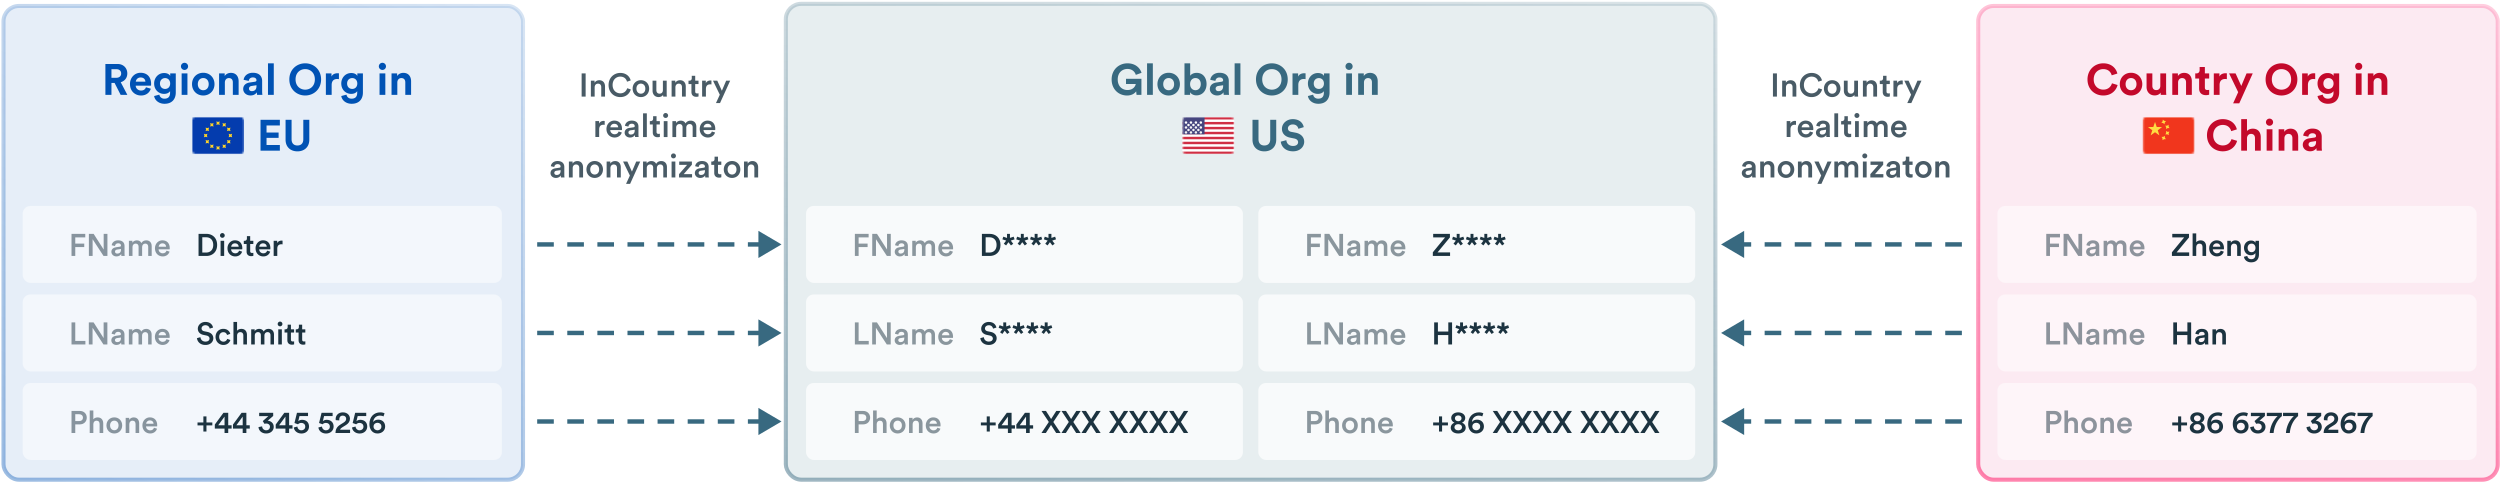 <svg width="2598" height="502" fill="none" viewBox="0 0 1299 251" xmlns="http://www.w3.org/2000/svg"><path opacity=".8" d="M923.295 50.201h-2.074V38.148h2.074v12.053Zm4.692-4.777v4.777h-1.972v-8.279h1.921v1.105c.544-.952 1.53-1.343 2.448-1.343 2.023 0 2.992 1.462 2.992 3.281v5.236h-1.972v-4.896c0-1.02-.459-1.836-1.7-1.836-1.122 0-1.717.867-1.717 1.955Zm13.314 5.032c-3.247 0-6.086-2.346-6.086-6.273 0-3.927 2.941-6.29 6.069-6.29 3.06 0 4.879 1.802 5.423 3.91l-1.921.646c-.357-1.462-1.479-2.635-3.502-2.635-1.989 0-3.978 1.445-3.978 4.37 0 2.821 1.938 4.317 3.995 4.317 2.023 0 3.179-1.292 3.587-2.652l1.87.612c-.544 2.04-2.38 3.995-5.457 3.995Zm10.697-1.768c1.224 0 2.312-.9 2.312-2.635 0-1.717-1.088-2.6-2.312-2.6-1.207 0-2.312.883-2.312 2.6s1.105 2.635 2.312 2.635Zm0-7.02c2.482 0 4.301 1.852 4.301 4.385 0 2.55-1.819 4.403-4.301 4.403-2.465 0-4.284-1.853-4.284-4.403 0-2.533 1.819-4.386 4.284-4.386Zm11.546 7.615c-.408.748-1.377 1.156-2.346 1.156-1.972 0-3.128-1.462-3.128-3.298v-5.219h1.972v4.862c0 1.02.476 1.887 1.666 1.887 1.139 0 1.734-.765 1.734-1.853v-4.896h1.972v6.766c0 .68.051 1.207.085 1.513h-1.887a6.163 6.163 0 0 1-.068-.918Zm6.395-3.859v4.777h-1.972v-8.279h1.921v1.105c.544-.952 1.53-1.343 2.448-1.343 2.023 0 2.992 1.462 2.992 3.281v5.236h-1.972v-4.896c0-1.02-.459-1.836-1.7-1.836-1.122 0-1.717.867-1.717 1.955Zm10.289-6.035v2.533h1.717v1.751h-1.717v3.842c0 .731.323 1.037 1.054 1.037.272 0 .595-.05.68-.068v1.632c-.119.051-.493.187-1.207.187-1.53 0-2.482-.918-2.482-2.465v-4.165h-1.53v-1.75h.425c.884 0 1.275-.562 1.275-1.293v-1.24h1.785Zm8.438 2.482v2.006a4.303 4.303 0 0 0-.646-.05c-1.53 0-2.227.883-2.227 2.43v3.944h-1.972v-8.279h1.921v1.326c.391-.9 1.309-1.428 2.397-1.428.238 0 .442.034.527.051Zm4.461 11.68h-2.108l1.989-4.336-3.536-7.293h2.227l2.38 5.236 2.227-5.236h2.091l-5.27 11.628Zm-59.926 9.32v2.006a4.303 4.303 0 0 0-.646-.05c-1.53 0-2.227.883-2.227 2.43v3.944h-1.972v-8.279h1.921v1.326c.391-.9 1.309-1.428 2.397-1.428.238 0 .442.034.527.051Zm2.94 3.281h4.063c-.034-.969-.68-1.836-2.04-1.836-1.241 0-1.955.952-2.023 1.836Zm4.284 2.16 1.666.526c-.442 1.445-1.751 2.618-3.74 2.618-2.244 0-4.233-1.632-4.233-4.437 0-2.618 1.938-4.352 4.029-4.352 2.55 0 4.046 1.683 4.046 4.301 0 .323-.034.595-.051.63h-6.052c.051 1.257 1.037 2.158 2.261 2.158 1.19 0 1.802-.629 2.074-1.445Zm3.142.645c0-1.479 1.088-2.295 2.499-2.499l2.125-.323c.476-.068.612-.306.612-.595 0-.697-.476-1.258-1.564-1.258-1.037 0-1.615.663-1.7 1.496l-1.802-.408c.153-1.428 1.445-2.703 3.485-2.703 2.55 0 3.519 1.445 3.519 3.094v4.114c0 .748.085 1.241.102 1.326h-1.836c-.017-.05-.085-.39-.085-1.054-.391.63-1.207 1.31-2.55 1.31-1.734 0-2.805-1.19-2.805-2.5Zm3.179.952c1.105 0 2.057-.527 2.057-2.142v-.374l-2.159.323c-.612.102-1.105.442-1.105 1.122 0 .561.425 1.071 1.207 1.071Zm8.351 1.292h-1.972V58.893h1.972v12.308Zm5.043-10.812v2.533h1.717v1.751h-1.717v3.842c0 .731.323 1.037 1.054 1.037.272 0 .595-.05.68-.068v1.632c-.119.051-.493.187-1.207.187-1.53 0-2.482-.918-2.482-2.465v-4.165h-1.53v-1.75h.425c.884 0 1.275-.562 1.275-1.293v-1.24h1.785Zm5.698 10.812h-1.955v-8.279h1.955v8.28Zm-2.261-11.186c0-.714.578-1.292 1.275-1.292.714 0 1.292.578 1.292 1.292 0 .714-.578 1.275-1.292 1.275a1.273 1.273 0 0 1-1.275-1.275Zm6.76 11.186h-1.955v-8.279h1.887v1.054c.476-.85 1.513-1.292 2.448-1.292 1.088 0 2.04.493 2.482 1.462.646-1.088 1.615-1.462 2.686-1.462 1.496 0 2.924.952 2.924 3.145v5.372h-1.904v-5.049c0-.969-.493-1.7-1.598-1.7-1.037 0-1.717.816-1.717 1.836v4.913h-1.938v-5.049c0-.952-.476-1.7-1.598-1.7-1.054 0-1.717.782-1.717 1.836v4.913Zm14.264-5.049h4.063c-.034-.969-.68-1.836-2.04-1.836-1.241 0-1.955.952-2.023 1.836Zm4.284 2.16 1.666.526c-.442 1.445-1.751 2.618-3.74 2.618-2.244 0-4.233-1.632-4.233-4.437 0-2.618 1.938-4.352 4.029-4.352 2.55 0 4.046 1.683 4.046 4.301 0 .323-.034.595-.051.63h-6.052c.051 1.257 1.037 2.158 2.261 2.158 1.19 0 1.802-.629 2.074-1.445Zm-83.842 21.645c0-1.479 1.088-2.295 2.499-2.499l2.125-.323c.476-.068.612-.306.612-.595 0-.697-.476-1.258-1.564-1.258-1.037 0-1.615.663-1.7 1.496l-1.802-.408c.153-1.428 1.445-2.703 3.485-2.703 2.55 0 3.519 1.445 3.519 3.094v4.114c0 .748.085 1.241.102 1.326h-1.836c-.017-.05-.085-.39-.085-1.054-.391.63-1.207 1.31-2.55 1.31-1.734 0-2.805-1.19-2.805-2.5Zm3.179.952c1.105 0 2.057-.527 2.057-2.142v-.374l-2.159.323c-.612.102-1.105.442-1.105 1.122 0 .561.425 1.071 1.207 1.071Zm8.351-3.485v4.777h-1.972v-8.279h1.921v1.105c.544-.952 1.53-1.343 2.448-1.343 2.023 0 2.992 1.462 2.992 3.281v5.236h-1.972v-4.896c0-1.02-.459-1.836-1.7-1.836-1.122 0-1.717.867-1.717 1.955Zm11.428 3.264c1.224 0 2.312-.9 2.312-2.635 0-1.717-1.088-2.6-2.312-2.6-1.207 0-2.312.883-2.312 2.6s1.105 2.635 2.312 2.635Zm0-7.02c2.482 0 4.301 1.852 4.301 4.385 0 2.55-1.819 4.403-4.301 4.403-2.465 0-4.284-1.853-4.284-4.403 0-2.533 1.819-4.386 4.284-4.386Zm8.179 3.756v4.777h-1.972v-8.279h1.921v1.105c.544-.952 1.53-1.343 2.448-1.343 2.023 0 2.992 1.462 2.992 3.281v5.236h-1.972v-4.896c0-1.02-.459-1.836-1.7-1.836-1.122 0-1.717.867-1.717 1.955Zm10.222 8.126h-2.108l1.989-4.335-3.536-7.293h2.227l2.38 5.236 2.227-5.236h2.091l-5.27 11.628Zm8.67-3.349h-1.955v-8.279h1.887v1.054c.476-.85 1.513-1.292 2.448-1.292 1.088 0 2.04.493 2.482 1.462.646-1.088 1.615-1.462 2.686-1.462 1.496 0 2.924.952 2.924 3.145v5.372h-1.904v-5.049c0-.969-.493-1.7-1.598-1.7-1.037 0-1.717.816-1.717 1.836v4.913h-1.938v-5.049c0-.952-.476-1.7-1.598-1.7-1.054 0-1.717.782-1.717 1.836v4.913Zm14.842 0h-1.955v-8.279h1.955v8.28Zm-2.261-11.186c0-.714.578-1.292 1.275-1.292.714 0 1.292.578 1.292 1.292 0 .714-.578 1.275-1.292 1.275a1.273 1.273 0 0 1-1.275-1.275Zm10.942 11.186h-6.766v-1.717l4.199-4.828h-4.114v-1.734h6.596v1.666l-4.25 4.88h4.335V92.2Zm1.454-2.244c0-1.479 1.088-2.295 2.499-2.499l2.125-.323c.476-.068.612-.306.612-.595 0-.697-.476-1.258-1.564-1.258-1.037 0-1.615.663-1.7 1.496l-1.802-.408c.153-1.428 1.445-2.703 3.485-2.703 2.55 0 3.519 1.445 3.519 3.094v4.114c0 .748.085 1.241.102 1.326h-1.836c-.017-.05-.085-.39-.085-1.054-.391.63-1.207 1.31-2.55 1.31-1.734 0-2.805-1.19-2.805-2.5Zm3.179.952c1.105 0 2.057-.527 2.057-2.142v-.374l-2.159.323c-.612.102-1.105.442-1.105 1.122 0 .561.425 1.071 1.207 1.071Zm8.845-9.52v2.533h1.717v1.751h-1.717v3.842c0 .731.323 1.037 1.054 1.037.272 0 .595-.05.68-.068v1.632c-.119.051-.493.187-1.207.187-1.53 0-2.482-.918-2.482-2.465v-4.165h-1.53v-1.75h.425c.884 0 1.275-.562 1.275-1.293v-1.24h1.785Zm7.298 9.3c1.219 0 2.309-.902 2.309-2.636 0-1.717-1.09-2.6-2.309-2.6-1.207 0-2.312.883-2.312 2.6s1.105 2.635 2.312 2.635Zm0-7.022c2.479 0 4.299 1.853 4.299 4.386 0 2.55-1.82 4.403-4.299 4.403-2.465 0-4.284-1.853-4.284-4.403 0-2.533 1.819-4.386 4.284-4.386Zm8.179 3.757v4.777h-1.97v-8.279h1.92v1.105c.54-.952 1.53-1.343 2.45-1.343 2.02 0 2.99 1.462 2.99 3.281v5.236h-1.97v-4.896c0-1.02-.46-1.836-1.7-1.836-1.13 0-1.72.867-1.72 1.955Z" fill="#1C3340"/><path d="m894.267 219 12 7.057v-14.114l-12 7.057Z" fill="#386980"/><path d="M901.271 219h120.999" stroke="#386980" stroke-width="2.3" stroke-dasharray="8.64 7"/><path d="m894.267 173 12 7.057v-14.114l-12 7.057Z" fill="#386980"/><path d="M901.271 173h120.999M901.271 127h120.999" stroke="#386980" stroke-width="2.3" stroke-dasharray="8.64 7"/><path d="m894.267 127 12 7.057v-14.114l-12 7.057Z" fill="#386980"/><path opacity=".8" d="M304.295 50.201h-2.074V38.148h2.074v12.053Zm4.692-4.777v4.777h-1.972v-8.279h1.921v1.105c.544-.952 1.53-1.343 2.448-1.343 2.023 0 2.992 1.462 2.992 3.281v5.236h-1.972v-4.896c0-1.02-.459-1.836-1.7-1.836-1.122 0-1.717.867-1.717 1.955Zm13.314 5.032c-3.247 0-6.086-2.346-6.086-6.273 0-3.927 2.941-6.29 6.069-6.29 3.06 0 4.879 1.802 5.423 3.91l-1.921.646c-.357-1.462-1.479-2.635-3.502-2.635-1.989 0-3.978 1.445-3.978 4.37 0 2.821 1.938 4.317 3.995 4.317 2.023 0 3.179-1.292 3.587-2.652l1.87.612c-.544 2.04-2.38 3.995-5.457 3.995Zm10.697-1.768c1.224 0 2.312-.9 2.312-2.635 0-1.717-1.088-2.6-2.312-2.6-1.207 0-2.312.883-2.312 2.6s1.105 2.635 2.312 2.635Zm0-7.02c2.482 0 4.301 1.852 4.301 4.385 0 2.55-1.819 4.403-4.301 4.403-2.465 0-4.284-1.853-4.284-4.403 0-2.533 1.819-4.386 4.284-4.386Zm11.546 7.615c-.408.748-1.377 1.156-2.346 1.156-1.972 0-3.128-1.462-3.128-3.298v-5.219h1.972v4.862c0 1.02.476 1.887 1.666 1.887 1.139 0 1.734-.765 1.734-1.853v-4.896h1.972v6.766c0 .68.051 1.207.085 1.513h-1.887a6.163 6.163 0 0 1-.068-.918Zm6.395-3.859v4.777h-1.972v-8.279h1.921v1.105c.544-.952 1.53-1.343 2.448-1.343 2.023 0 2.992 1.462 2.992 3.281v5.236h-1.972v-4.896c0-1.02-.459-1.836-1.7-1.836-1.122 0-1.717.867-1.717 1.955Zm10.289-6.035v2.533h1.717v1.751h-1.717v3.842c0 .731.323 1.037 1.054 1.037.272 0 .595-.05.68-.068v1.632c-.119.051-.493.187-1.207.187-1.53 0-2.482-.918-2.482-2.465v-4.165h-1.53v-1.75h.425c.884 0 1.275-.562 1.275-1.293v-1.24h1.785Zm8.438 2.482v2.006a4.303 4.303 0 0 0-.646-.05c-1.53 0-2.227.883-2.227 2.43v3.944h-1.972v-8.279h1.921v1.326c.391-.9 1.309-1.428 2.397-1.428.238 0 .442.034.527.051Zm4.461 11.68h-2.108l1.989-4.336-3.536-7.293h2.227l2.38 5.236 2.227-5.236h2.091l-5.27 11.628Zm-59.926 9.32v2.006a4.303 4.303 0 0 0-.646-.05c-1.53 0-2.227.883-2.227 2.43v3.944h-1.972v-8.279h1.921v1.326c.391-.9 1.309-1.428 2.397-1.428.238 0 .442.034.527.051Zm2.94 3.281h4.063c-.034-.969-.68-1.836-2.04-1.836-1.241 0-1.955.952-2.023 1.836Zm4.284 2.16 1.666.526c-.442 1.445-1.751 2.618-3.74 2.618-2.244 0-4.233-1.632-4.233-4.437 0-2.618 1.938-4.352 4.029-4.352 2.55 0 4.046 1.683 4.046 4.301 0 .323-.034.595-.051.63h-6.052c.051 1.257 1.037 2.158 2.261 2.158 1.19 0 1.802-.629 2.074-1.445Zm3.142.645c0-1.479 1.088-2.295 2.499-2.499l2.125-.323c.476-.068.612-.306.612-.595 0-.697-.476-1.258-1.564-1.258-1.037 0-1.615.663-1.7 1.496l-1.802-.408c.153-1.428 1.445-2.703 3.485-2.703 2.55 0 3.519 1.445 3.519 3.094v4.114c0 .748.085 1.241.102 1.326h-1.836c-.017-.05-.085-.39-.085-1.054-.391.63-1.207 1.31-2.55 1.31-1.734 0-2.805-1.19-2.805-2.5Zm3.179.952c1.105 0 2.057-.527 2.057-2.142v-.374l-2.159.323c-.612.102-1.105.442-1.105 1.122 0 .561.425 1.071 1.207 1.071Zm8.351 1.292h-1.972V58.893h1.972v12.308Zm5.043-10.812v2.533h1.717v1.751h-1.717v3.842c0 .731.323 1.037 1.054 1.037.272 0 .595-.05.68-.068v1.632c-.119.051-.493.187-1.207.187-1.53 0-2.482-.918-2.482-2.465v-4.165h-1.53v-1.75h.425c.884 0 1.275-.562 1.275-1.293v-1.24h1.785Zm5.698 10.812h-1.955v-8.279h1.955v8.28Zm-2.261-11.186c0-.714.578-1.292 1.275-1.292.714 0 1.292.578 1.292 1.292 0 .714-.578 1.275-1.292 1.275a1.273 1.273 0 0 1-1.275-1.275Zm6.76 11.186h-1.955v-8.279h1.887v1.054c.476-.85 1.513-1.292 2.448-1.292 1.088 0 2.04.493 2.482 1.462.646-1.088 1.615-1.462 2.686-1.462 1.496 0 2.924.952 2.924 3.145v5.372h-1.904v-5.049c0-.969-.493-1.7-1.598-1.7-1.037 0-1.717.816-1.717 1.836v4.913h-1.938v-5.049c0-.952-.476-1.7-1.598-1.7-1.054 0-1.717.782-1.717 1.836v4.913Zm14.264-5.049h4.063c-.034-.969-.68-1.836-2.04-1.836-1.241 0-1.955.952-2.023 1.836Zm4.284 2.16 1.666.526c-.442 1.445-1.751 2.618-3.74 2.618-2.244 0-4.233-1.632-4.233-4.437 0-2.618 1.938-4.352 4.029-4.352 2.55 0 4.046 1.683 4.046 4.301 0 .323-.034.595-.051.63h-6.052c.051 1.257 1.037 2.158 2.261 2.158 1.19 0 1.802-.629 2.074-1.445Zm-83.842 21.645c0-1.479 1.088-2.295 2.499-2.499l2.125-.323c.476-.068.612-.306.612-.595 0-.697-.476-1.258-1.564-1.258-1.037 0-1.615.663-1.7 1.496l-1.802-.408c.153-1.428 1.445-2.703 3.485-2.703 2.55 0 3.519 1.445 3.519 3.094v4.114c0 .748.085 1.241.102 1.326h-1.836c-.017-.05-.085-.39-.085-1.054-.391.63-1.207 1.31-2.55 1.31-1.734 0-2.805-1.19-2.805-2.5Zm3.179.952c1.105 0 2.057-.527 2.057-2.142v-.374l-2.159.323c-.612.102-1.105.442-1.105 1.122 0 .561.425 1.071 1.207 1.071Zm8.351-3.485v4.777h-1.972v-8.279h1.921v1.105c.544-.952 1.53-1.343 2.448-1.343 2.023 0 2.992 1.462 2.992 3.281v5.236h-1.972v-4.896c0-1.02-.459-1.836-1.7-1.836-1.122 0-1.717.867-1.717 1.955Zm11.428 3.264c1.224 0 2.312-.9 2.312-2.635 0-1.717-1.088-2.6-2.312-2.6-1.207 0-2.312.883-2.312 2.6s1.105 2.635 2.312 2.635Zm0-7.02c2.482 0 4.301 1.852 4.301 4.385 0 2.55-1.819 4.403-4.301 4.403-2.465 0-4.284-1.853-4.284-4.403 0-2.533 1.819-4.386 4.284-4.386Zm8.179 3.756v4.777h-1.972v-8.279h1.921v1.105c.544-.952 1.53-1.343 2.448-1.343 2.023 0 2.992 1.462 2.992 3.281v5.236h-1.972v-4.896c0-1.02-.459-1.836-1.7-1.836-1.122 0-1.717.867-1.717 1.955Zm10.222 8.126h-2.108l1.989-4.335-3.536-7.293h2.227l2.38 5.236 2.227-5.236h2.091l-5.27 11.628Zm8.67-3.349h-1.955v-8.279h1.887v1.054c.476-.85 1.513-1.292 2.448-1.292 1.088 0 2.04.493 2.482 1.462.646-1.088 1.615-1.462 2.686-1.462 1.496 0 2.924.952 2.924 3.145v5.372h-1.904v-5.049c0-.969-.493-1.7-1.598-1.7-1.037 0-1.717.816-1.717 1.836v4.913h-1.938v-5.049c0-.952-.476-1.7-1.598-1.7-1.054 0-1.717.782-1.717 1.836v4.913Zm14.842 0h-1.955v-8.279h1.955v8.28Zm-2.261-11.186c0-.714.578-1.292 1.275-1.292.714 0 1.292.578 1.292 1.292 0 .714-.578 1.275-1.292 1.275a1.273 1.273 0 0 1-1.275-1.275Zm10.942 11.186h-6.766v-1.717l4.199-4.828h-4.114v-1.734h6.596v1.666l-4.25 4.88h4.335V92.2Zm1.454-2.244c0-1.479 1.088-2.295 2.499-2.499l2.125-.323c.476-.068.612-.306.612-.595 0-.697-.476-1.258-1.564-1.258-1.037 0-1.615.663-1.7 1.496l-1.802-.408c.153-1.428 1.445-2.703 3.485-2.703 2.55 0 3.519 1.445 3.519 3.094v4.114c0 .748.085 1.241.102 1.326h-1.836c-.017-.05-.085-.39-.085-1.054-.391.63-1.207 1.31-2.55 1.31-1.734 0-2.805-1.19-2.805-2.5Zm3.179.952c1.105 0 2.057-.527 2.057-2.142v-.374l-2.159.323c-.612.102-1.105.442-1.105 1.122 0 .561.425 1.071 1.207 1.071Zm8.845-9.52v2.533h1.717v1.751h-1.717v3.842c0 .731.323 1.037 1.054 1.037.272 0 .595-.05.68-.068v1.632c-.119.051-.493.187-1.207.187-1.53 0-2.482-.918-2.482-2.465v-4.165h-1.53v-1.75h.425c.884 0 1.275-.562 1.275-1.293v-1.24h1.785Zm7.298 9.3c1.224 0 2.312-.902 2.312-2.636 0-1.717-1.088-2.6-2.312-2.6-1.207 0-2.312.883-2.312 2.6s1.105 2.635 2.312 2.635Zm0-7.022c2.482 0 4.301 1.853 4.301 4.386 0 2.55-1.819 4.403-4.301 4.403-2.465 0-4.284-1.853-4.284-4.403 0-2.533 1.819-4.386 4.284-4.386Zm8.179 3.757v4.777h-1.972v-8.279h1.921v1.105c.544-.952 1.53-1.343 2.448-1.343 2.023 0 2.992 1.462 2.992 3.281v5.236h-1.972v-4.896c0-1.02-.459-1.836-1.7-1.836-1.122 0-1.717.867-1.717 1.955Z" fill="#1C3340"/><path d="m406.067 173-12 7.057v-14.114l12 7.057Z" fill="#386980"/><path d="M279.118 173.009h121" stroke="#386980" stroke-width="2.3" stroke-dasharray="8.64 7"/><path d="m406.067 219-12 7.057v-14.114l12 7.057Z" fill="#386980"/><path d="M279.118 219.009h121M279.118 127.009h121" stroke="#386980" stroke-width="2.3" stroke-dasharray="8.64 7"/><path d="m406.067 127-12 7.057v-14.114l12 7.057Z" fill="#386980"/><rect x="408.317" y="2" width="483" height="247.244" rx="8" fill="#E7EEF0" stroke="url(#a)" stroke-opacity=".5" stroke-width="2.122"/><rect x="418.817" y="107" width="227" height="40" rx="4" fill="#fff" fill-opacity=".7"/><path opacity=".5" d="M446.138 133h-1.944v-11.486h7.145v1.831h-5.201v3.224h4.666v1.798h-4.666V133Zm16.713 0h-2.025l-5.67-8.699V133h-1.944v-11.486h2.479l5.216 8.149v-8.149h1.944V133Zm2.053-2.138c0-1.41 1.037-2.187 2.381-2.382l2.025-.308c.454-.064.583-.291.583-.567 0-.664-.453-1.198-1.49-1.198-.988 0-1.539.631-1.62 1.425l-1.717-.389c.146-1.36 1.377-2.575 3.321-2.575 2.43 0 3.353 1.377 3.353 2.948v3.92c0 .713.081 1.183.097 1.264h-1.749c-.016-.049-.081-.373-.081-1.004-.373.599-1.15 1.247-2.43 1.247-1.653 0-2.673-1.134-2.673-2.381Zm3.029.907c1.053 0 1.96-.502 1.96-2.041v-.357l-2.057.308c-.583.097-1.053.421-1.053 1.069 0 .535.405 1.021 1.15 1.021Zm7.942 1.231h-1.863v-7.889h1.798v1.004c.454-.81 1.442-1.231 2.333-1.231 1.037 0 1.944.47 2.365 1.393.616-1.037 1.539-1.393 2.56-1.393 1.425 0 2.786.907 2.786 2.997V133h-1.814v-4.811c0-.924-.47-1.62-1.523-1.62-.988 0-1.636.777-1.636 1.749V133h-1.847v-4.811c0-.908-.454-1.62-1.523-1.62-1.004 0-1.636.745-1.636 1.749V133Zm13.592-4.811h3.872c-.032-.924-.648-1.75-1.944-1.75-1.182 0-1.863.907-1.928 1.75Zm4.083 2.057 1.587.502c-.421 1.377-1.668 2.495-3.564 2.495-2.138 0-4.033-1.555-4.033-4.228 0-2.495 1.846-4.147 3.839-4.147 2.43 0 3.856 1.603 3.856 4.098 0 .308-.033.567-.049.6h-5.767c.048 1.198.988 2.057 2.154 2.057 1.134 0 1.718-.599 1.977-1.377Z" fill="#1C3340"/><path d="M512.138 131.218h2.042c1.992 0 3.645-1.28 3.645-3.937 0-2.689-1.637-3.985-3.629-3.985h-2.058v7.922Zm2.106 1.782h-4.05v-11.486h4.067c3.126 0 5.589 2.074 5.589 5.767 0 3.678-2.495 5.719-5.606 5.719Zm10.526-11.486v2.106l1.928-.648.47 1.393-1.96.648 1.263 1.653-1.182.875-1.296-1.701-1.215 1.684-1.199-.874 1.231-1.637-1.96-.648.47-1.393 1.928.664v-2.122h1.522Zm7.181 0v2.106l1.928-.648.469 1.393-1.96.648 1.264 1.653-1.183.875-1.296-1.701-1.215 1.684-1.199-.874 1.232-1.637-1.961-.648.47-1.393 1.928.664v-2.122h1.523Zm7.18 0v2.106l1.928-.648.47 1.393-1.96.648 1.263 1.653-1.182.875-1.296-1.701-1.215 1.684-1.199-.874 1.231-1.637-1.96-.648.47-1.393 1.928.664v-2.122h1.522Zm7.181 0v2.106l1.928-.648.469 1.393-1.96.648 1.264 1.653-1.183.875-1.296-1.701-1.215 1.684-1.199-.874 1.232-1.637-1.961-.648.47-1.393 1.928.664v-2.122h1.523Z" fill="#1C3340"/><rect x="418.817" y="153" width="227" height="40" rx="4" fill="#fff" fill-opacity=".7"/><path opacity=".5" d="M451.403 179h-7.209v-11.486h1.944v9.639h5.265V179Zm11.416 0h-2.025l-5.67-8.699V179h-1.944v-11.486h2.479l5.216 8.149v-8.149h1.944V179Zm2.053-2.138c0-1.41 1.037-2.187 2.382-2.382l2.025-.308c.453-.064.583-.291.583-.567 0-.664-.454-1.198-1.491-1.198-.988 0-1.539.631-1.62 1.425l-1.717-.389c.146-1.36 1.377-2.575 3.321-2.575 2.43 0 3.354 1.377 3.354 2.948v3.92c0 .713.081 1.183.097 1.264h-1.75c-.016-.049-.081-.373-.081-1.004-.372.599-1.15 1.247-2.43 1.247-1.652 0-2.673-1.134-2.673-2.381Zm3.03.907c1.053 0 1.96-.502 1.96-2.041v-.357l-2.058.308c-.583.097-1.053.421-1.053 1.069 0 .535.405 1.021 1.151 1.021Zm7.941 1.231h-1.863v-7.889h1.798v1.004c.454-.81 1.442-1.231 2.333-1.231 1.037 0 1.944.47 2.365 1.393.616-1.037 1.539-1.393 2.56-1.393 1.426 0 2.786.907 2.786 2.997V179h-1.814v-4.811c0-.924-.47-1.62-1.523-1.62-.988 0-1.636.777-1.636 1.749V179h-1.847v-4.811c0-.908-.453-1.62-1.523-1.62-1.004 0-1.636.745-1.636 1.749V179Zm13.593-4.811h3.872c-.033-.924-.648-1.75-1.944-1.75-1.183 0-1.863.907-1.928 1.75Zm4.082 2.057 1.588.502c-.421 1.377-1.669 2.495-3.564 2.495-2.139 0-4.034-1.555-4.034-4.228 0-2.495 1.847-4.147 3.839-4.147 2.43 0 3.856 1.603 3.856 4.098 0 .308-.032.567-.049.6h-5.767c.049 1.198.988 2.057 2.155 2.057 1.134 0 1.717-.599 1.976-1.377Z" fill="#1C3340"/><path d="m517.744 170.203-1.75.551c-.113-.713-.713-1.766-2.252-1.766-1.166 0-1.976.778-1.976 1.653 0 .729.453 1.28 1.344 1.474l1.653.34c2.025.405 3.11 1.685 3.11 3.305 0 1.782-1.442 3.483-4.066 3.483-2.916 0-4.261-1.879-4.439-3.532l1.815-.518c.113 1.199.972 2.3 2.624 2.3 1.377 0 2.09-.696 2.09-1.587 0-.745-.551-1.345-1.539-1.555l-1.62-.341c-1.75-.356-2.916-1.506-2.916-3.223 0-1.928 1.766-3.516 3.904-3.516 2.705 0 3.758 1.653 4.018 2.932Zm5.08-2.689v2.106l1.928-.648.47 1.393-1.96.648 1.263 1.653-1.182.875-1.296-1.701-1.215 1.684-1.199-.874 1.231-1.637-1.96-.648.47-1.393 1.928.664v-2.122h1.522Zm7.181 0v2.106l1.928-.648.47 1.393-1.961.648 1.264 1.653-1.183.875-1.296-1.701-1.215 1.684-1.198-.874 1.231-1.637-1.96-.648.469-1.393 1.928.664v-2.122h1.523Zm7.18 0v2.106l1.928-.648.47 1.393-1.96.648 1.263 1.653-1.182.875-1.296-1.701-1.215 1.684-1.199-.874 1.231-1.637-1.96-.648.47-1.393 1.928.664v-2.122h1.522Zm7.181 0v2.106l1.928-.648.47 1.393-1.961.648 1.264 1.653-1.183.875-1.296-1.701-1.215 1.684-1.198-.874 1.231-1.637-1.96-.648.469-1.393 1.928.664v-2.122h1.523Z" fill="#1C3340"/><rect x="418.817" y="199" width="227" height="40" rx="4" fill="#fff" fill-opacity=".7"/><path opacity=".5" d="M446.138 218.795h2.025c1.232 0 1.977-.68 1.977-1.765 0-1.102-.745-1.799-1.977-1.799h-2.025v3.564Zm2.317 1.718h-2.317V225h-1.944v-11.486h4.261c2.203 0 3.661 1.491 3.661 3.499 0 2.025-1.458 3.5-3.661 3.5Zm7.075-.146V225h-1.879v-11.729h1.879v4.601c.535-.697 1.426-.988 2.252-.988 1.944 0 2.884 1.393 2.884 3.126V225h-1.879v-4.666c0-.972-.438-1.749-1.62-1.749-1.037 0-1.604.777-1.637 1.782Zm10.89 3.191c1.167 0 2.203-.858 2.203-2.511 0-1.636-1.036-2.478-2.203-2.478-1.15 0-2.203.842-2.203 2.478 0 1.636 1.053 2.511 2.203 2.511Zm0-6.69c2.365 0 4.099 1.765 4.099 4.179 0 2.43-1.734 4.196-4.099 4.196-2.349 0-4.082-1.766-4.082-4.196 0-2.414 1.733-4.179 4.082-4.179Zm7.794 3.58V225h-1.879v-7.889h1.831v1.053c.518-.908 1.458-1.28 2.332-1.28 1.928 0 2.852 1.393 2.852 3.126V225h-1.88v-4.666c0-.972-.437-1.749-1.62-1.749-1.069 0-1.636.826-1.636 1.863Zm8.735-.259h3.872c-.032-.924-.648-1.75-1.944-1.75-1.182 0-1.863.907-1.928 1.75Zm4.083 2.057 1.587.502c-.421 1.377-1.668 2.495-3.564 2.495-2.138 0-4.033-1.555-4.033-4.228 0-2.495 1.846-4.147 3.839-4.147 2.43 0 3.856 1.603 3.856 4.098 0 .308-.033.567-.049.6h-5.767c.048 1.198.988 2.057 2.154 2.057 1.134 0 1.718-.599 1.977-1.377Z" fill="#1C3340"/><path d="M509.66 219.508h3.045v-3.159h1.604v3.159h3.046v1.539h-3.046v3.192h-1.604v-3.192h-3.045v-1.539Zm8.992 3.192v-2.106l4.472-6.092h2.494v6.48h1.766v1.718h-1.766v2.3h-1.911v-2.3h-5.055Zm5.055-1.718v-4.519l-3.305 4.519h3.305Zm4.372 1.718v-2.106l4.472-6.092h2.494v6.48h1.766v1.718h-1.766v2.3h-1.911v-2.3h-5.055Zm5.055-1.718v-4.519l-3.305 4.519h3.305Zm17.997-7.468-3.823 5.751 3.807 5.735h-2.333l-2.673-4.196-2.705 4.196h-2.284l3.839-5.751-3.807-5.735h2.333l2.673 4.212 2.689-4.212h2.284Zm10.392 0-3.823 5.751 3.807 5.735h-2.333l-2.673-4.196-2.705 4.196h-2.284l3.839-5.751-3.807-5.735h2.333l2.673 4.212 2.689-4.212h2.284Zm10.392 0-3.823 5.751 3.807 5.735h-2.333l-2.673-4.196-2.705 4.196h-2.284l3.839-5.751-3.807-5.735h2.333l2.673 4.212 2.689-4.212h2.284Zm14.33 0-3.823 5.751 3.807 5.735h-2.333l-2.673-4.196-2.706 4.196h-2.284l3.84-5.751-3.807-5.735h2.332l2.673 4.212 2.69-4.212h2.284Zm10.392 0-3.823 5.751 3.807 5.735h-2.333l-2.673-4.196L588.91 225h-2.285l3.84-5.751-3.807-5.735h2.333l2.673 4.212 2.689-4.212h2.284Zm10.392 0-3.823 5.751 3.807 5.735h-2.333l-2.673-4.196-2.705 4.196h-2.285l3.84-5.751-3.807-5.735h2.333l2.673 4.212 2.689-4.212h2.284Zm10.392 0-3.823 5.751 3.807 5.735h-2.333l-2.673-4.196-2.705 4.196h-2.285l3.84-5.751-3.807-5.735h2.333l2.673 4.212 2.689-4.212h2.284Z" fill="#1C3340"/><rect x="653.817" y="107" width="227" height="40" rx="4" fill="#fff" fill-opacity=".7"/><path opacity=".5" d="M681.138 133h-1.944v-11.486h7.145v1.831h-5.201v3.224h4.666v1.798h-4.666V133Zm16.713 0h-2.025l-5.67-8.699V133h-1.944v-11.486h2.479l5.216 8.149v-8.149h1.944V133Zm2.053-2.138c0-1.41 1.037-2.187 2.381-2.382l2.025-.308c.454-.064.583-.291.583-.567 0-.664-.453-1.198-1.49-1.198-.988 0-1.539.631-1.62 1.425l-1.717-.389c.146-1.36 1.377-2.575 3.321-2.575 2.43 0 3.353 1.377 3.353 2.948v3.92c0 .713.081 1.183.097 1.264h-1.749c-.016-.049-.081-.373-.081-1.004-.373.599-1.15 1.247-2.43 1.247-1.653 0-2.673-1.134-2.673-2.381Zm3.029.907c1.053 0 1.96-.502 1.96-2.041v-.357l-2.057.308c-.583.097-1.053.421-1.053 1.069 0 .535.405 1.021 1.15 1.021Zm7.942 1.231h-1.863v-7.889h1.798v1.004c.454-.81 1.442-1.231 2.333-1.231 1.037 0 1.944.47 2.365 1.393.616-1.037 1.539-1.393 2.56-1.393 1.425 0 2.786.907 2.786 2.997V133h-1.814v-4.811c0-.924-.47-1.62-1.523-1.62-.988 0-1.636.777-1.636 1.749V133h-1.847v-4.811c0-.908-.454-1.62-1.523-1.62-1.004 0-1.636.745-1.636 1.749V133Zm13.592-4.811h3.872c-.032-.924-.648-1.75-1.944-1.75-1.182 0-1.863.907-1.928 1.75Zm4.083 2.057 1.587.502c-.421 1.377-1.668 2.495-3.564 2.495-2.138 0-4.033-1.555-4.033-4.228 0-2.495 1.846-4.147 3.839-4.147 2.43 0 3.856 1.603 3.856 4.098 0 .308-.033.567-.049.6h-5.767c.048 1.198.988 2.057 2.154 2.057 1.134 0 1.718-.599 1.977-1.377Z" fill="#1C3340"/><path d="M753.456 133h-8.958v-1.912l6.366-7.743h-6.188v-1.831h8.699v1.847l-6.447 7.792h6.528V133Zm4.97-11.486v2.106l1.927-.648.47 1.393-1.96.648 1.264 1.653-1.183.875-1.296-1.701-1.215 1.684-1.199-.874 1.231-1.637-1.96-.648.47-1.393 1.928.664v-2.122h1.523Zm7.18 0v2.106l1.928-.648.47 1.393-1.96.648 1.263 1.653-1.182.875-1.296-1.701-1.215 1.684-1.199-.874 1.231-1.637-1.96-.648.47-1.393 1.927.664v-2.122h1.523Zm7.181 0v2.106l1.927-.648.47 1.393-1.96.648 1.264 1.653-1.183.875-1.296-1.701-1.215 1.684-1.199-.874 1.231-1.637-1.96-.648.47-1.393 1.928.664v-2.122h1.523Zm7.18 0v2.106l1.928-.648.47 1.393-1.96.648 1.263 1.653-1.182.875-1.296-1.701-1.215 1.684-1.199-.874 1.231-1.637-1.96-.648.47-1.393 1.927.664v-2.122h1.523Z" fill="#1C3340"/><rect x="653.817" y="153" width="227" height="40" rx="4" fill="#fff" fill-opacity=".7"/><path opacity=".5" d="M686.403 179h-7.209v-11.486h1.944v9.639h5.265V179Zm11.416 0h-2.025l-5.67-8.699V179h-1.944v-11.486h2.479l5.216 8.149v-8.149h1.944V179Zm2.053-2.138c0-1.41 1.037-2.187 2.382-2.382l2.025-.308c.453-.064.583-.291.583-.567 0-.664-.454-1.198-1.491-1.198-.988 0-1.539.631-1.62 1.425l-1.717-.389c.146-1.36 1.377-2.575 3.321-2.575 2.43 0 3.354 1.377 3.354 2.948v3.92c0 .713.081 1.183.097 1.264h-1.75c-.016-.049-.081-.373-.081-1.004-.372.599-1.15 1.247-2.43 1.247-1.652 0-2.673-1.134-2.673-2.381Zm3.03.907c1.053 0 1.96-.502 1.96-2.041v-.357l-2.058.308c-.583.097-1.053.421-1.053 1.069 0 .535.405 1.021 1.151 1.021Zm7.941 1.231h-1.863v-7.889h1.798v1.004c.454-.81 1.442-1.231 2.333-1.231 1.037 0 1.944.47 2.365 1.393.616-1.037 1.539-1.393 2.56-1.393 1.426 0 2.786.907 2.786 2.997V179h-1.814v-4.811c0-.924-.47-1.62-1.523-1.62-.988 0-1.636.777-1.636 1.749V179h-1.847v-4.811c0-.908-.453-1.62-1.523-1.62-1.004 0-1.636.745-1.636 1.749V179Zm13.593-4.811h3.872c-.033-.924-.648-1.75-1.944-1.75-1.183 0-1.863.907-1.928 1.75Zm4.082 2.057 1.588.502c-.421 1.377-1.669 2.495-3.564 2.495-2.139 0-4.034-1.555-4.034-4.228 0-2.495 1.847-4.147 3.839-4.147 2.43 0 3.856 1.603 3.856 4.098 0 .308-.032.567-.049.6h-5.767c.049 1.198.988 2.057 2.155 2.057 1.134 0 1.717-.599 1.976-1.377Z" fill="#1C3340"/><path d="M754.493 179h-1.96v-4.909h-5.395V179h-1.944v-11.486h1.944v4.747h5.395v-4.747h1.96V179Zm5.689-11.486v2.106l1.927-.648.47 1.393-1.96.648 1.264 1.653-1.183.875-1.296-1.701-1.215 1.684-1.199-.874 1.231-1.637-1.96-.648.47-1.393 1.928.664v-2.122h1.523Zm7.18 0v2.106l1.928-.648.47 1.393-1.96.648 1.263 1.653-1.182.875-1.296-1.701-1.215 1.684-1.199-.874 1.231-1.637-1.96-.648.47-1.393 1.927.664v-2.122h1.523Zm7.181 0v2.106l1.927-.648.47 1.393-1.96.648 1.264 1.653-1.183.875-1.296-1.701-1.215 1.684-1.199-.874 1.231-1.637-1.96-.648.47-1.393 1.928.664v-2.122h1.523Zm7.18 0v2.106l1.928-.648.47 1.393-1.96.648 1.263 1.653-1.182.875-1.296-1.701-1.215 1.684-1.199-.874 1.231-1.637-1.96-.648.47-1.393 1.927.664v-2.122h1.523Z" fill="#1C3340"/><rect x="653.817" y="199" width="227" height="40" rx="4" fill="#fff" fill-opacity=".7"/><path opacity=".5" d="M681.138 218.795h2.025c1.232 0 1.977-.68 1.977-1.765 0-1.102-.745-1.799-1.977-1.799h-2.025v3.564Zm2.317 1.718h-2.317V225h-1.944v-11.486h4.261c2.203 0 3.661 1.491 3.661 3.499 0 2.025-1.458 3.5-3.661 3.5Zm7.075-.146V225h-1.879v-11.729h1.879v4.601c.535-.697 1.426-.988 2.252-.988 1.944 0 2.884 1.393 2.884 3.126V225h-1.879v-4.666c0-.972-.438-1.749-1.62-1.749-1.037 0-1.604.777-1.637 1.782Zm10.89 3.191c1.167 0 2.203-.858 2.203-2.511 0-1.636-1.036-2.478-2.203-2.478-1.15 0-2.203.842-2.203 2.478 0 1.636 1.053 2.511 2.203 2.511Zm0-6.69c2.365 0 4.099 1.765 4.099 4.179 0 2.43-1.734 4.196-4.099 4.196-2.349 0-4.082-1.766-4.082-4.196 0-2.414 1.733-4.179 4.082-4.179Zm7.794 3.58V225h-1.879v-7.889h1.831v1.053c.518-.908 1.458-1.28 2.332-1.28 1.928 0 2.852 1.393 2.852 3.126V225h-1.88v-4.666c0-.972-.437-1.749-1.62-1.749-1.069 0-1.636.826-1.636 1.863Zm8.735-.259h3.872c-.032-.924-.648-1.75-1.944-1.75-1.182 0-1.863.907-1.928 1.75Zm4.083 2.057 1.587.502c-.421 1.377-1.668 2.495-3.564 2.495-2.138 0-4.033-1.555-4.033-4.228 0-2.495 1.846-4.147 3.839-4.147 2.43 0 3.856 1.603 3.856 4.098 0 .308-.033.567-.049.6h-5.767c.048 1.198.988 2.057 2.154 2.057 1.134 0 1.718-.599 1.977-1.377Z" fill="#1C3340"/><path d="M744.66 219.508h3.045v-3.159h1.604v3.159h3.046v1.539h-3.046v3.192h-1.604v-3.192h-3.045v-1.539Zm13.026-.632c1.053-.016 1.734-.664 1.734-1.539 0-.793-.665-1.49-1.734-1.49s-1.717.697-1.717 1.49c0 .875.68 1.523 1.717 1.539Zm0 4.731c1.28 0 1.977-.745 1.977-1.604 0-.859-.697-1.62-1.977-1.62-1.263 0-1.96.761-1.96 1.62 0 .859.697 1.604 1.96 1.604Zm0 1.636c-2.397 0-3.888-1.296-3.888-3.046 0-1.198.826-2.187 1.944-2.575-1.004-.373-1.701-1.361-1.701-2.398 0-1.75 1.539-2.965 3.645-2.965s3.661 1.215 3.661 2.965c0 1.021-.696 2.025-1.701 2.398 1.102.388 1.944 1.377 1.944 2.575 0 1.75-1.49 3.046-3.904 3.046Zm13.05-10.465-.551 1.587c-.389-.21-.939-.421-1.798-.421-1.976 0-3.402 1.312-3.58 3.354.551-.843 1.555-1.248 2.673-1.248 2.09 0 3.564 1.393 3.564 3.548 0 2.187-1.782 3.645-3.985 3.645-2.673 0-4.196-2.187-4.196-4.876 0-3.807 2.381-6.108 5.637-6.108.972 0 1.782.227 2.236.519Zm-5.719 6.852c0 1.199.972 1.961 2.042 1.961 1.101 0 2.041-.746 2.041-1.961 0-1.231-.94-1.96-2.041-1.96-1.102 0-2.042.729-2.042 1.96Zm20.592-8.116-3.823 5.751 3.807 5.735h-2.333l-2.673-4.196-2.705 4.196h-2.284l3.839-5.751-3.807-5.735h2.333l2.673 4.212 2.689-4.212h2.284Zm10.392 0-3.823 5.751 3.807 5.735h-2.333l-2.673-4.196-2.705 4.196h-2.284l3.839-5.751-3.807-5.735h2.333l2.673 4.212 2.689-4.212h2.284Zm10.392 0-3.823 5.751 3.807 5.735h-2.333l-2.673-4.196-2.705 4.196h-2.284l3.839-5.751-3.807-5.735h2.333l2.673 4.212 2.689-4.212h2.284Zm10.392 0-3.823 5.751 3.807 5.735h-2.333l-2.673-4.196-2.705 4.196h-2.284l3.839-5.751-3.807-5.735h2.333l2.673 4.212 2.689-4.212h2.284Zm14.33 0-3.823 5.751 3.807 5.735h-2.333l-2.673-4.196-2.706 4.196h-2.284l3.84-5.751-3.807-5.735h2.332l2.673 4.212 2.69-4.212h2.284Zm10.392 0-3.823 5.751 3.807 5.735h-2.333l-2.673-4.196-2.706 4.196h-2.284l3.84-5.751-3.807-5.735h2.332l2.673 4.212 2.69-4.212h2.284Zm10.392 0-3.823 5.751 3.807 5.735h-2.333l-2.673-4.196-2.705 4.196h-2.285l3.84-5.751-3.807-5.735h2.333l2.673 4.212 2.689-4.212h2.284Zm10.392 0-3.823 5.751 3.807 5.735h-2.333l-2.673-4.196-2.705 4.196h-2.285l3.84-5.751-3.807-5.735h2.333l2.673 4.212 2.689-4.212h2.284Z" fill="#1C3340"/><path d="M593.084 49.284h-2.535l-.203-1.833c-.724 1.086-2.308 2.173-4.73 2.173-4.322 0-8.011-3.169-8.011-8.35 0-5.183 3.87-8.374 8.215-8.374 4.209 0 6.54 2.467 7.332 4.934l-2.987 1.063c-.408-1.425-1.743-3.077-4.345-3.077-2.422 0-5.047 1.652-5.047 5.453 0 3.621 2.377 5.5 5.069 5.5 2.965 0 4.119-1.992 4.3-3.124h-5.069v-2.715h8.011v8.35Zm5.934 0h-3.009V32.9h3.009v16.384Zm8.224-2.398c1.471 0 2.828-1.064 2.828-3.169 0-2.104-1.357-3.168-2.828-3.168-1.471 0-2.829 1.064-2.829 3.168 0 2.082 1.358 3.169 2.829 3.169Zm0-9.075c3.326 0 5.838 2.467 5.838 5.906 0 3.417-2.512 5.907-5.838 5.907-3.327 0-5.839-2.49-5.839-5.907 0-3.44 2.512-5.906 5.839-5.906Zm11.133 11.473h-2.919V32.9h2.964v6.473c.498-.793 1.72-1.517 3.372-1.517 3.259 0 5.137 2.512 5.137 5.816 0 3.372-2.082 5.884-5.25 5.884-1.539 0-2.715-.68-3.304-1.63v1.358Zm5.544-5.59c0-2.036-1.222-3.145-2.76-3.145-1.517 0-2.784 1.109-2.784 3.146 0 2.014 1.267 3.168 2.784 3.168 1.538 0 2.76-1.132 2.76-3.168Zm4.714 2.558c0-1.992 1.471-3.1 3.327-3.372l2.738-.407c.634-.09.837-.408.837-.792 0-.792-.611-1.449-1.878-1.449-1.313 0-2.037.838-2.127 1.81l-2.67-.565c.181-1.742 1.787-3.666 4.774-3.666 3.531 0 4.843 1.991 4.843 4.232v5.476c0 .588.068 1.38.136 1.765h-2.761c-.068-.294-.113-.905-.113-1.335-.566.883-1.629 1.652-3.281 1.652-2.377 0-3.825-1.607-3.825-3.35Zm4.458 1.109c1.267 0 2.444-.611 2.444-2.58v-.498l-2.512.385c-.769.113-1.38.543-1.38 1.403 0 .656.475 1.29 1.448 1.29Zm11.43 1.923h-3.01V32.9h3.01v16.384Zm11.325-8.033c0 3.62 2.534 5.34 5.001 5.34 2.489 0 5.024-1.72 5.024-5.34 0-3.621-2.535-5.34-5.024-5.34-2.467 0-5.001 1.719-5.001 5.34Zm-3.236.022c0-5.182 3.892-8.373 8.237-8.373 4.367 0 8.26 3.191 8.26 8.373 0 5.16-3.893 8.35-8.26 8.35-4.345 0-8.237-3.19-8.237-8.35Zm25.767-3.168v3.033a4.54 4.54 0 0 0-.906-.091c-1.538 0-2.874.747-2.874 3.146v5.091h-3.009V38.151h2.919v1.651c.679-1.47 2.218-1.742 3.168-1.742.249 0 .475.023.702.045Zm1.214 11.79 2.716-.724c.203 1.222 1.176 2.105 2.602 2.105 1.901 0 2.964-.95 2.964-3.1v-.815c-.452.724-1.493 1.425-3.1 1.425-2.964 0-5.182-2.285-5.182-5.408 0-2.942 2.127-5.431 5.182-5.431 1.765 0 2.784.77 3.168 1.516V38.15h2.897v9.935c0 3.055-1.652 5.838-5.838 5.838-3.055 0-5.092-1.9-5.409-4.028Zm5.703-3.688c1.539 0 2.625-1.11 2.625-2.83 0-1.719-1.177-2.805-2.625-2.805-1.494 0-2.671 1.086-2.671 2.806 0 1.742 1.109 2.829 2.671 2.829Zm17.192 3.077h-3.009V38.151h3.009v11.133Zm-3.371-14.777c0-1.04.837-1.878 1.855-1.878 1.041 0 1.856.837 1.856 1.878 0 .996-.815 1.833-1.856 1.833-1.018 0-1.855-.837-1.855-1.833Zm9.603 8.373v6.404h-3.009V38.151h2.919v1.38c.679-1.154 2.014-1.675 3.213-1.675 2.761 0 4.028 1.97 4.028 4.413v7.015h-3.009V42.79c0-1.244-.611-2.217-2.06-2.217-1.312 0-2.082 1.018-2.082 2.308Zm-51.769 35.766c-3.417 0-6.155-2.104-6.155-6.042V62.24h3.123v10.138c0 2.104 1.177 3.213 3.032 3.213 1.901 0 3.055-1.109 3.055-3.213V62.24h3.123v10.364c0 3.938-2.738 6.042-6.178 6.042Zm20.488-12.582-2.806.86c-.158-.882-.883-2.263-2.919-2.263-1.516 0-2.512.973-2.512 2.037 0 .882.566 1.584 1.742 1.81l2.241.43c2.919.566 4.48 2.467 4.48 4.73 0 2.466-2.059 4.956-5.793 4.956-4.254 0-6.132-2.739-6.381-5.024l2.896-.77c.136 1.585 1.245 3.01 3.508 3.01 1.674 0 2.602-.837 2.602-1.969 0-.927-.701-1.651-1.946-1.9l-2.24-.453c-2.557-.52-4.209-2.172-4.209-4.594 0-2.851 2.557-5.024 5.589-5.024 3.892 0 5.386 2.354 5.748 4.164Z" fill="#386980"/><rect x="614.317" y="60.781" width="27" height="19.286" rx="1.929" fill="#fff"/><mask id="b" style="mask-type:luminance" maskUnits="userSpaceOnUse" x="614" y="60" width="28" height="21"><rect x="614.317" y="60.781" width="27" height="19.286" rx="1.929" fill="#fff"/></mask><g mask="url(#b)"><path fill-rule="evenodd" clip-rule="evenodd" d="M641.317 60.78h-27v1.287h27V60.78Zm0 2.572h-27v1.286h27v-1.286Zm-27 2.572h27v1.285h-27v-1.285Zm27 2.571h-27v1.286h27v-1.286Zm-27 2.572h27v1.285h-27v-1.285Zm27 2.57h-27v1.287h27v-1.286Zm-27 2.572h27v1.286h-27V76.21Zm27 2.572h-27v1.285h27v-1.285Z" fill="#D02F44"/><path fill="#46467F" d="M614.317 60.781h11.571v9h-11.571z"/><g filter="url(#c)"><path fill-rule="evenodd" clip-rule="evenodd" d="M616.892 62.71a.643.643 0 1 1-1.286 0 .643.643 0 0 1 1.286 0Zm2.57 0a.642.642 0 1 1-1.284 0 .642.642 0 0 1 1.284 0Zm1.928.642a.643.643 0 1 0 0-1.286.643.643 0 0 0 0 1.286Zm3.213-.642a.643.643 0 1 1-1.286 0 .643.643 0 0 1 1.286 0Zm-7.065 1.928a.643.643 0 1 0 0-1.286.643.643 0 0 0 0 1.286Zm3.21-.643a.643.643 0 1 1-1.286 0 .643.643 0 0 1 1.286 0Zm1.931.643a.643.643 0 1 0 0-1.286.643.643 0 0 0 0 1.286Zm1.924.643a.643.643 0 1 1-1.286 0 .643.643 0 0 1 1.286 0Zm-3.213.643a.643.643 0 1 0 0-1.286.643.643 0 0 0 0 1.286Zm-1.928-.643a.642.642 0 1 1-1.284.001.642.642 0 0 1 1.284-.001Zm-3.213.643a.643.643 0 1 0 0-1.286.643.643 0 0 0 0 1.286Zm1.932.643a.643.643 0 1 1-1.286 0 .643.643 0 0 1 1.286 0Zm1.924.643a.643.643 0 1 0 0-1.286.643.643 0 0 0 0 1.285Zm3.217-.643a.643.643 0 1 1-1.286 0 .643.643 0 0 1 1.286 0Zm.638 1.928a.643.643 0 1 0 0-1.286.643.643 0 0 0 0 1.286Zm-1.927-.643a.643.643 0 1 1-1.286 0 .643.643 0 0 1 1.286 0Zm-3.213.643a.642.642 0 1 0 0-1.284.642.642 0 0 0 0 1.284Zm-1.928-.643a.643.643 0 1 1-1.286 0 .643.643 0 0 1 1.286 0Z" fill="url(#d)"/></g></g><rect x="1.817" y="3.106" width="269.938" height="246.138" rx="8" fill="#fff"/><rect x="1.817" y="3.106" width="269.938" height="246.138" rx="8" fill="#0052B4" fill-opacity=".1"/><rect x="1.817" y="3.106" width="269.938" height="246.138" rx="8" stroke="url(#e)" stroke-opacity=".4" stroke-width="2.122"/><path d="m62.684 49.284-3.145-6.178h-1.63v6.178h-3.145V33.24h6.268c3.123 0 5.115 2.15 5.115 4.933 0 2.24-1.313 3.938-3.417 4.549l3.44 6.562h-3.486Zm-4.774-8.87h2.534c1.584 0 2.512-.906 2.512-2.218 0-1.358-.928-2.24-2.512-2.24H57.91v4.457Zm12.657 2.036h4.978c-.045-1.109-.769-2.195-2.489-2.195-1.561 0-2.421 1.177-2.49 2.195Zm5.273 2.897 2.511.746c-.565 1.924-2.33 3.53-5.069 3.53-3.054 0-5.747-2.194-5.747-5.95 0-3.554 2.625-5.862 5.476-5.862 3.44 0 5.499 2.195 5.499 5.77 0 .43-.045.883-.045.928h-7.966c.068 1.471 1.313 2.535 2.806 2.535 1.403 0 2.172-.702 2.535-1.697Zm4.248 4.548 2.716-.724c.203 1.222 1.176 2.105 2.602 2.105 1.9 0 2.964-.95 2.964-3.1v-.815c-.452.724-1.493 1.425-3.1 1.425-2.964 0-5.182-2.285-5.182-5.408 0-2.942 2.127-5.431 5.182-5.431 1.765 0 2.784.77 3.168 1.516V38.15h2.897v9.935c0 3.055-1.652 5.838-5.839 5.838-3.055 0-5.091-1.9-5.408-4.028Zm5.703-3.688c1.538 0 2.625-1.11 2.625-2.83 0-1.719-1.177-2.805-2.625-2.805-1.494 0-2.67 1.086-2.67 2.806 0 1.742 1.108 2.829 2.67 2.829Zm11.601 3.077h-3.01V38.151h3.01v11.133ZM94.02 34.507c0-1.04.838-1.878 1.856-1.878 1.041 0 1.856.837 1.856 1.878 0 .996-.815 1.833-1.856 1.833-1.018 0-1.856-.837-1.856-1.833Zm11.596 12.379c1.47 0 2.828-1.064 2.828-3.169 0-2.104-1.358-3.168-2.828-3.168-1.471 0-2.829 1.064-2.829 3.168 0 2.082 1.358 3.169 2.829 3.169Zm0-9.075c3.326 0 5.838 2.467 5.838 5.906 0 3.417-2.512 5.907-5.838 5.907-3.327 0-5.839-2.49-5.839-5.907 0-3.44 2.512-5.906 5.839-5.906Zm11.223 5.069v6.404h-3.009V38.151h2.919v1.38c.679-1.154 2.014-1.675 3.213-1.675 2.761 0 4.028 1.97 4.028 4.413v7.015h-3.009V42.79c0-1.244-.611-2.217-2.06-2.217-1.312 0-2.082 1.018-2.082 2.308Zm9.527 3.372c0-1.992 1.471-3.1 3.327-3.372l2.738-.407c.633-.09.837-.408.837-.792 0-.792-.611-1.449-1.878-1.449-1.313 0-2.037.838-2.127 1.81l-2.671-.565c.181-1.742 1.788-3.666 4.775-3.666 3.53 0 4.843 1.991 4.843 4.232v5.476c0 .588.068 1.38.136 1.765h-2.761c-.068-.294-.113-.905-.113-1.335-.566.883-1.63 1.652-3.282 1.652-2.376 0-3.824-1.607-3.824-3.35Zm4.458 1.109c1.267 0 2.444-.611 2.444-2.58v-.498l-2.512.385c-.769.113-1.38.543-1.38 1.403 0 .656.475 1.29 1.448 1.29Zm11.429 1.923h-3.009V32.9h3.009v16.384Zm11.326-8.033c0 3.62 2.534 5.34 5.001 5.34 2.489 0 5.023-1.72 5.023-5.34 0-3.621-2.534-5.34-5.023-5.34-2.467 0-5.001 1.719-5.001 5.34Zm-3.236.022c0-5.182 3.892-8.373 8.237-8.373 4.367 0 8.259 3.191 8.259 8.373 0 5.16-3.892 8.35-8.259 8.35-4.345 0-8.237-3.19-8.237-8.35Zm25.766-3.168v3.033a4.524 4.524 0 0 0-.905-.091c-1.539 0-2.874.747-2.874 3.146v5.091h-3.009V38.151h2.919v1.651c.679-1.47 2.217-1.742 3.168-1.742.249 0 .475.023.701.045Zm1.215 11.79 2.716-.724c.203 1.222 1.176 2.105 2.602 2.105 1.901 0 2.964-.95 2.964-3.1v-.815c-.452.724-1.493 1.425-3.1 1.425-2.964 0-5.182-2.285-5.182-5.408 0-2.942 2.127-5.431 5.182-5.431 1.765 0 2.784.77 3.168 1.516V38.15h2.897v9.935c0 3.055-1.652 5.838-5.839 5.838-3.055 0-5.091-1.9-5.408-4.028Zm5.703-3.688c1.538 0 2.625-1.11 2.625-2.83 0-1.719-1.177-2.805-2.625-2.805-1.494 0-2.671 1.086-2.671 2.806 0 1.742 1.109 2.829 2.671 2.829Zm17.192 3.077h-3.009V38.151h3.009v11.133Zm-3.371-14.777c0-1.04.837-1.878 1.855-1.878 1.041 0 1.856.837 1.856 1.878 0 .996-.815 1.833-1.856 1.833-1.018 0-1.855-.837-1.855-1.833Zm9.603 8.373v6.404h-3.009V38.151h2.919v1.38c.679-1.154 2.014-1.675 3.213-1.675 2.761 0 4.028 1.97 4.028 4.413v7.015h-3.009V42.79c0-1.244-.611-2.217-2.06-2.217-1.312 0-2.082 1.018-2.082 2.308Zm-61.033 35.404h-10.047V62.24h10.047v2.942h-6.925v3.666h6.269v2.783h-6.269v3.711h6.925v2.942Zm9.12.362c-3.417 0-6.155-2.104-6.155-6.042V62.24h3.123v10.138c0 2.104 1.177 3.213 3.032 3.213 1.901 0 3.055-1.109 3.055-3.213V62.24h3.123v10.364c0 3.938-2.738 6.042-6.178 6.042Z" fill="#0052B4"/><rect x="11.786" y="107" width="249" height="40" rx="4" fill="#fff" fill-opacity=".5"/><path opacity=".5" d="M39.107 133h-1.944v-11.486h7.144v1.831h-5.2v3.224h4.666v1.798h-4.666V133Zm16.713 0h-2.025l-5.67-8.699V133H46.18v-11.486h2.478l5.217 8.149v-8.149h1.944V133Zm2.053-2.138c0-1.41 1.036-2.187 2.38-2.382l2.026-.308c.453-.064.583-.291.583-.567 0-.664-.454-1.198-1.49-1.198-.989 0-1.54.631-1.62 1.425l-1.718-.389c.146-1.36 1.377-2.575 3.322-2.575 2.43 0 3.353 1.377 3.353 2.948v3.92c0 .713.08 1.183.097 1.264h-1.75c-.016-.049-.08-.373-.08-1.004-.373.599-1.15 1.247-2.43 1.247-1.653 0-2.673-1.134-2.673-2.381Zm3.029.907c1.053 0 1.96-.502 1.96-2.041v-.357l-2.057.308c-.584.097-1.053.421-1.053 1.069 0 .535.405 1.021 1.15 1.021ZM68.844 133H66.98v-7.889h1.798v1.004c.453-.81 1.442-1.231 2.333-1.231 1.036 0 1.944.47 2.365 1.393.615-1.037 1.539-1.393 2.56-1.393 1.425 0 2.786.907 2.786 2.997V133h-1.815v-4.811c0-.924-.47-1.62-1.522-1.62-.989 0-1.637.777-1.637 1.749V133h-1.846v-4.811c0-.908-.454-1.62-1.523-1.62-1.005 0-1.636.745-1.636 1.749V133Zm13.592-4.811h3.872c-.032-.924-.648-1.75-1.944-1.75-1.183 0-1.863.907-1.928 1.75Zm4.083 2.057 1.587.502c-.421 1.377-1.668 2.495-3.564 2.495-2.138 0-4.034-1.555-4.034-4.228 0-2.495 1.847-4.147 3.84-4.147 2.43 0 3.855 1.603 3.855 4.098 0 .308-.032.567-.048.6h-5.767c.048 1.198.988 2.057 2.154 2.057 1.134 0 1.717-.599 1.977-1.377Z" fill="#1C3340"/><path d="M105.107 131.218h2.041c1.993 0 3.645-1.28 3.645-3.937 0-2.689-1.636-3.985-3.628-3.985h-2.058v7.922Zm2.106 1.782h-4.05v-11.486h4.066c3.127 0 5.589 2.074 5.589 5.767 0 3.678-2.494 5.719-5.605 5.719Zm9.261 0h-1.863v-7.889h1.863V133Zm-2.154-10.66c0-.68.551-1.231 1.215-1.231.68 0 1.231.551 1.231 1.231 0 .681-.551 1.215-1.231 1.215a1.213 1.213 0 0 1-1.215-1.215Zm5.81 5.849h3.872c-.033-.924-.648-1.75-1.944-1.75-1.183 0-1.863.907-1.928 1.75Zm4.082 2.057 1.588.502c-.421 1.377-1.669 2.495-3.564 2.495-2.139 0-4.034-1.555-4.034-4.228 0-2.495 1.847-4.147 3.839-4.147 2.43 0 3.856 1.603 3.856 4.098 0 .308-.032.567-.049.6h-5.767c.049 1.198.988 2.057 2.155 2.057 1.134 0 1.717-.599 1.976-1.377Zm5.781-7.549v2.414h1.636v1.668h-1.636v3.661c0 .697.308.989 1.005.989.259 0 .567-.049.648-.065v1.555c-.114.049-.47.178-1.151.178-1.458 0-2.365-.875-2.365-2.349v-3.969h-1.458v-1.668h.405c.843 0 1.215-.535 1.215-1.232v-1.182h1.701Zm4.719 5.492h3.872c-.032-.924-.648-1.75-1.944-1.75-1.182 0-1.863.907-1.928 1.75Zm4.083 2.057 1.587.502c-.421 1.377-1.668 2.495-3.564 2.495-2.138 0-4.033-1.555-4.033-4.228 0-2.495 1.846-4.147 3.839-4.147 2.43 0 3.856 1.603 3.856 4.098 0 .308-.033.567-.049.6h-5.767c.048 1.198.988 2.057 2.154 2.057 1.134 0 1.718-.599 1.977-1.377Zm8.016-5.184v1.912a4.016 4.016 0 0 0-.615-.049c-1.458 0-2.122.842-2.122 2.317V133h-1.88v-7.889h1.831v1.263c.373-.858 1.247-1.361 2.284-1.361.227 0 .421.033.502.049Z" fill="#1C3340"/><rect x="11.786" y="153" width="249" height="40" rx="4" fill="#fff" fill-opacity=".5"/><path opacity=".5" d="M44.372 179h-7.209v-11.486h1.944v9.639h5.265V179Zm11.416 0h-2.025l-5.67-8.699V179H46.15v-11.486h2.479l5.216 8.149v-8.149h1.944V179Zm2.053-2.138c0-1.41 1.037-2.187 2.381-2.382l2.025-.308c.454-.064.584-.291.584-.567 0-.664-.454-1.198-1.49-1.198-.99 0-1.54.631-1.62 1.425l-1.718-.389c.146-1.36 1.377-2.575 3.32-2.575 2.43 0 3.354 1.377 3.354 2.948v3.92c0 .713.081 1.183.097 1.264h-1.75c-.015-.049-.08-.373-.08-1.004-.373.599-1.15 1.247-2.43 1.247-1.653 0-2.673-1.134-2.673-2.381Zm3.03.907c1.052 0 1.96-.502 1.96-2.041v-.357l-2.058.308c-.583.097-1.053.421-1.053 1.069 0 .535.405 1.021 1.15 1.021ZM68.811 179h-1.863v-7.889h1.798v1.004c.454-.81 1.442-1.231 2.333-1.231 1.037 0 1.944.47 2.365 1.393.616-1.037 1.54-1.393 2.56-1.393 1.425 0 2.786.907 2.786 2.997V179h-1.814v-4.811c0-.924-.47-1.62-1.523-1.62-.988 0-1.636.777-1.636 1.749V179H71.97v-4.811c0-.908-.454-1.62-1.523-1.62-1.004 0-1.636.745-1.636 1.749V179Zm13.593-4.811h3.871c-.032-.924-.648-1.75-1.944-1.75-1.182 0-1.863.907-1.927 1.75Zm4.082 2.057 1.588.502c-.422 1.377-1.67 2.495-3.565 2.495-2.138 0-4.033-1.555-4.033-4.228 0-2.495 1.846-4.147 3.84-4.147 2.43 0 3.855 1.603 3.855 4.098 0 .308-.033.567-.049.6h-5.767c.049 1.198.988 2.057 2.154 2.057 1.134 0 1.718-.599 1.977-1.377Z" fill="#1C3340"/><path d="m110.712 170.203-1.749.551c-.114-.713-.713-1.766-2.252-1.766-1.166 0-1.976.778-1.976 1.653 0 .729.453 1.28 1.344 1.474l1.653.34c2.025.405 3.11 1.685 3.11 3.305 0 1.782-1.442 3.483-4.066 3.483-2.916 0-4.261-1.879-4.439-3.532l1.814-.518c.114 1.199.972 2.3 2.625 2.3 1.377 0 2.09-.696 2.09-1.587 0-.745-.551-1.345-1.539-1.555l-1.62-.341c-1.75-.356-2.916-1.506-2.916-3.223 0-1.928 1.765-3.516 3.904-3.516 2.705 0 3.758 1.653 4.017 2.932Zm5.34 2.398c-1.15 0-2.17.859-2.17 2.446 0 1.588 1.02 2.479 2.203 2.479 1.231 0 1.798-.859 1.976-1.458l1.653.599c-.373 1.231-1.556 2.576-3.629 2.576-2.317 0-4.083-1.798-4.083-4.196 0-2.43 1.766-4.179 4.034-4.179 2.122 0 3.289 1.328 3.613 2.592l-1.685.615c-.178-.696-.713-1.474-1.912-1.474Zm7.129 1.766V179h-1.88v-11.729h1.88v4.601c.534-.697 1.425-.988 2.251-.988 1.944 0 2.884 1.393 2.884 3.126V179h-1.879v-4.666c0-.972-.438-1.749-1.62-1.749-1.037 0-1.604.777-1.636 1.782Zm9.205 4.633h-1.863v-7.889h1.798v1.004c.454-.81 1.442-1.231 2.333-1.231 1.037 0 1.944.47 2.365 1.393.616-1.037 1.539-1.393 2.56-1.393 1.425 0 2.786.907 2.786 2.997V179h-1.814v-4.811c0-.924-.47-1.62-1.523-1.62-.988 0-1.636.777-1.636 1.749V179h-1.847v-4.811c0-.908-.454-1.62-1.523-1.62-1.004 0-1.636.745-1.636 1.749V179Zm14.062 0h-1.863v-7.889h1.863V179Zm-2.154-10.66c0-.68.55-1.231 1.215-1.231.68 0 1.231.551 1.231 1.231 0 .681-.551 1.215-1.231 1.215a1.212 1.212 0 0 1-1.215-1.215Zm6.879.357v2.414h1.636v1.668h-1.636v3.661c0 .697.308.989 1.004.989.259 0 .567-.049.648-.065v1.555c-.113.049-.47.178-1.15.178-1.458 0-2.365-.875-2.365-2.349v-3.969h-1.458v-1.668h.405c.842 0 1.215-.535 1.215-1.232v-1.182h1.701Zm5.836 0v2.414h1.636v1.668h-1.636v3.661c0 .697.307.989 1.004.989.259 0 .567-.049.648-.065v1.555c-.113.049-.47.178-1.15.178-1.458 0-2.365-.875-2.365-2.349v-3.969h-1.458v-1.668h.405c.842 0 1.215-.535 1.215-1.232v-1.182h1.701Z" fill="#1C3340"/><rect x="11.786" y="199" width="249" height="40" rx="4" fill="#fff" fill-opacity=".5"/><path opacity=".5" d="M39.107 218.795h2.025c1.231 0 1.977-.68 1.977-1.765 0-1.102-.746-1.799-1.977-1.799h-2.025v3.564Zm2.317 1.718h-2.317V225h-1.944v-11.486h4.26c2.204 0 3.662 1.491 3.662 3.499 0 2.025-1.458 3.5-3.661 3.5Zm7.075-.146V225h-1.88v-11.729h1.88v4.601c.535-.697 1.426-.988 2.252-.988 1.944 0 2.884 1.393 2.884 3.126V225h-1.88v-4.666c0-.972-.437-1.749-1.62-1.749-1.036 0-1.603.777-1.636 1.782Zm10.89 3.191c1.166 0 2.203-.858 2.203-2.511 0-1.636-1.037-2.478-2.203-2.478-1.15 0-2.203.842-2.203 2.478 0 1.636 1.053 2.511 2.203 2.511Zm0-6.69c2.365 0 4.099 1.765 4.099 4.179 0 2.43-1.734 4.196-4.099 4.196-2.349 0-4.082-1.766-4.082-4.196 0-2.414 1.733-4.179 4.082-4.179Zm7.794 3.58V225h-1.88v-7.889h1.831v1.053c.519-.908 1.458-1.28 2.333-1.28 1.928 0 2.851 1.393 2.851 3.126V225H70.44v-4.666c0-.972-.437-1.749-1.62-1.749-1.07 0-1.636.826-1.636 1.863Zm8.735-.259h3.872c-.032-.924-.648-1.75-1.944-1.75-1.183 0-1.863.907-1.928 1.75Zm4.083 2.057 1.587.502c-.421 1.377-1.668 2.495-3.564 2.495-2.138 0-4.034-1.555-4.034-4.228 0-2.495 1.847-4.147 3.84-4.147 2.43 0 3.855 1.603 3.855 4.098 0 .308-.032.567-.048.6H75.87c.048 1.198.988 2.057 2.154 2.057 1.134 0 1.717-.599 1.977-1.377Z" fill="#1C3340"/><path d="M102.629 219.508h3.045v-3.159h1.604v3.159h3.046v1.539h-3.046v3.192h-1.604v-3.192h-3.045v-1.539Zm8.992 3.192v-2.106l4.471-6.092h2.495v6.48h1.766v1.718h-1.766v2.3h-1.911v-2.3h-5.055Zm5.055-1.718v-4.519l-3.305 4.519h3.305Zm4.372 1.718v-2.106l4.471-6.092h2.495v6.48h1.766v1.718h-1.766v2.3h-1.911v-2.3h-5.055Zm5.055-1.718v-4.519l-3.305 4.519h3.305Zm11.323-.745-.891-1.442 2.9-2.592h-4.779v-1.701h7.29v1.62l-2.852 2.495c1.572.033 3.143 1.167 3.143 3.192 0 1.798-1.442 3.434-3.936 3.434-2.43 0-3.872-1.571-4.002-3.321l1.896-.389c.048 1.215.923 2.041 2.089 2.041 1.28 0 1.993-.826 1.993-1.782 0-1.215-.972-1.733-1.863-1.733-.502 0-.826.097-.988.178Zm5.828 2.463v-2.106l4.471-6.092h2.495v6.48h1.766v1.718h-1.766v2.3h-1.911v-2.3h-5.055Zm5.055-1.718v-4.519l-3.305 4.519h3.305Zm4.356 1.118 1.831-.47c.081 1.118.907 1.961 2.122 1.961 1.101 0 1.992-.746 1.992-1.912 0-1.296-.955-1.944-2.025-1.944-.745 0-1.377.308-1.749.729l-1.831-.664 1.296-5.298h5.751v1.701h-4.439l-.648 2.657c.454-.47 1.264-.729 2.009-.729 2.09 0 3.597 1.296 3.597 3.499 0 1.977-1.523 3.629-3.953 3.629-2.268 0-3.823-1.506-3.953-3.159Zm12.779 0 1.831-.47c.081 1.118.907 1.961 2.122 1.961 1.101 0 1.992-.746 1.992-1.912 0-1.296-.955-1.944-2.025-1.944-.745 0-1.377.308-1.749.729l-1.831-.664 1.296-5.298h5.751v1.701h-4.439l-.648 2.657c.454-.47 1.264-.729 2.009-.729 2.09 0 3.597 1.296 3.597 3.499 0 1.977-1.523 3.629-3.953 3.629-2.268 0-3.823-1.506-3.953-3.159Zm10.883-3.661-1.879-.13c-.017-.145-.049-.388-.049-.599 0-1.814 1.361-3.451 3.742-3.451 2.317 0 3.694 1.507 3.694 3.305 0 1.361-.762 2.479-2.025 3.256l-2.041 1.264c-.503.308-.924.68-1.07 1.199h5.201V225h-7.598c.032-1.798.664-3.208 2.495-4.342l1.733-1.085c.94-.583 1.345-1.215 1.345-1.976 0-.859-.584-1.637-1.766-1.637-1.231 0-1.831.859-1.831 1.944 0 .162.033.357.049.535Zm6.579 3.661 1.83-.47c.081 1.118.908 1.961 2.123 1.961 1.101 0 1.992-.746 1.992-1.912 0-1.296-.956-1.944-2.025-1.944-.745 0-1.377.308-1.749.729l-1.831-.664 1.296-5.298h5.751v1.701h-4.439l-.648 2.657c.454-.47 1.264-.729 2.009-.729 2.09 0 3.596 1.296 3.596 3.499 0 1.977-1.522 3.629-3.952 3.629-2.268 0-3.824-1.506-3.953-3.159Zm16.91-7.322-.551 1.587c-.389-.21-.94-.421-1.798-.421-1.977 0-3.402 1.312-3.58 3.354.55-.843 1.555-1.248 2.673-1.248 2.089 0 3.564 1.393 3.564 3.548 0 2.187-1.782 3.645-3.986 3.645-2.673 0-4.195-2.187-4.195-4.876 0-3.807 2.381-6.108 5.637-6.108.972 0 1.782.227 2.236.519Zm-5.719 6.852c0 1.199.972 1.961 2.041 1.961 1.102 0 2.042-.746 2.042-1.961 0-1.231-.94-1.96-2.042-1.96-1.101 0-2.041.729-2.041 1.96Z" fill="#1C3340"/><mask id="f" style="mask-type:luminance" maskUnits="userSpaceOnUse" x="99" y="60" width="28" height="21"><rect x="99.786" y="60.779" width="27" height="19.286" rx="1.928" fill="#fff"/></mask><g mask="url(#f)"><path fill="#043CAE" d="M99.786 60.779h27v19.286h-27z"/><path fill-rule="evenodd" clip-rule="evenodd" d="m112.377 64.902.909-.266.909.266-.266-.91.266-.908-.909.266-.909-.266.266.909-.266.909Zm0 12.857.909-.266.909.266-.266-.909.266-.91-.909.267-.909-.266.266.909-.266.91Zm7.337-6.695-.909.267.267-.91-.267-.909.909.267.91-.267-.267.91.267.909-.91-.267Zm-13.766.267.909-.267.91.267-.267-.91.267-.909-.91.267-.909-.267.267.91-.267.909Zm12.905-3.481-.909.266.266-.909-.266-.909.909.266.909-.266-.266.91.266.908-.909-.266Zm-12.044 6.695.91-.267.909.267-.267-.91.267-.908-.909.266-.91-.266.267.909-.267.909Zm9.691-9.048-.909.266.266-.909-.266-.909.909.266.909-.266-.266.91.266.908-.909-.266Zm-7.337 11.4.909-.265.909.266-.266-.91.266-.908-.909.266-.909-.266.266.909-.266.909Zm9.69-2.619-.909.267.266-.91-.266-.908.909.266.909-.266-.266.909.266.909-.909-.267Zm-12.044-6.162.91-.266.909.266-.267-.909.267-.909-.909.266-.91-.266.267.91-.267.908Zm9.691 8.516-.909.266.266-.91-.266-.908.909.266.909-.266-.266.909.266.909-.909-.266Zm-7.337-10.869.909-.266.909.266-.266-.909.266-.909-.909.266-.909-.266.266.91-.266.908Z" fill="#FFD429"/></g><rect x="1027.88" y="3.106" width="269.938" height="246.138" rx="8" fill="#fff"/><rect x="1027.88" y="3.106" width="269.938" height="246.138" rx="8" fill="#FCEAF2"/><rect x="1027.88" y="3.106" width="269.938" height="246.138" rx="8" stroke="url(#g)" stroke-opacity=".5" stroke-width="2.122"/><rect x="1037.85" y="107" width="249" height="40" rx="4" fill="#fff" fill-opacity=".5"/><path opacity=".5" d="M1065.17 133h-1.94v-11.486h7.14v1.831h-5.2v3.224h4.67v1.798h-4.67V133Zm16.71 0h-2.02l-5.67-8.699V133h-1.95v-11.486h2.48l5.22 8.149v-8.149h1.94V133Zm2.06-2.138c0-1.41 1.03-2.187 2.38-2.382l2.02-.308c.46-.064.58-.291.58-.567 0-.664-.45-1.198-1.49-1.198-.98 0-1.53.631-1.62 1.425l-1.71-.389c.14-1.36 1.37-2.575 3.32-2.575 2.43 0 3.35 1.377 3.35 2.948v3.92c0 .713.08 1.183.1 1.264h-1.75c-.02-.049-.08-.373-.08-1.004-.37.599-1.15 1.247-2.43 1.247-1.65 0-2.67-1.134-2.67-2.381Zm3.02.907c1.06 0 1.96-.502 1.96-2.041v-.357l-2.05.308c-.59.097-1.06.421-1.06 1.069 0 .535.41 1.021 1.15 1.021Zm7.95 1.231h-1.87v-7.889h1.8v1.004c.45-.81 1.44-1.231 2.33-1.231 1.04 0 1.95.47 2.37 1.393.61-1.037 1.54-1.393 2.56-1.393 1.42 0 2.79.907 2.79 2.997V133h-1.82v-4.811c0-.924-.47-1.62-1.52-1.62-.99 0-1.64.777-1.64 1.749V133h-1.84v-4.811c0-.908-.46-1.62-1.53-1.62-1 0-1.63.745-1.63 1.749V133Zm13.59-4.811h3.87c-.03-.924-.65-1.75-1.94-1.75-1.19 0-1.87.907-1.93 1.75Zm4.08 2.057 1.59.502c-.42 1.377-1.67 2.495-3.57 2.495-2.13 0-4.03-1.555-4.03-4.228 0-2.495 1.85-4.147 3.84-4.147 2.43 0 3.86 1.603 3.86 4.098 0 .308-.04.567-.05.6h-5.77c.05 1.198.99 2.057 2.15 2.057 1.14 0 1.72-.599 1.98-1.377Z" fill="#1C3340"/><path d="M1137.49 133h-8.96v-1.912l6.37-7.743h-6.19v-1.831h8.7v1.847l-6.45 7.792h6.53V133Zm3.67-4.633V133h-1.88v-11.729h1.88v4.601c.54-.697 1.43-.988 2.25-.988 1.95 0 2.89 1.393 2.89 3.126V133h-1.88v-4.666c0-.972-.44-1.749-1.62-1.749-1.04 0-1.61.777-1.64 1.782Zm8.66-.178h3.87c-.04-.924-.65-1.75-1.95-1.75-1.18 0-1.86.907-1.92 1.75Zm4.08 2.057 1.59.502c-.43 1.377-1.67 2.495-3.57 2.495-2.14 0-4.03-1.555-4.03-4.228 0-2.495 1.84-4.147 3.84-4.147 2.43 0 3.85 1.603 3.85 4.098 0 .308-.03.567-.05.6h-5.76c.05 1.198.98 2.057 2.15 2.057 1.14 0 1.72-.599 1.98-1.377Zm5.28-1.798V133h-1.88v-7.889h1.83v1.053c.52-.908 1.46-1.28 2.33-1.28 1.93 0 2.85 1.393 2.85 3.126V133h-1.88v-4.666c0-.972-.43-1.749-1.62-1.749-1.07 0-1.63.826-1.63 1.863Zm6.77 4.989 1.73-.453c.13.972.9 1.701 1.98 1.701 1.49 0 2.24-.762 2.24-2.365v-.827c-.34.616-1.14 1.151-2.29 1.151-2.1 0-3.64-1.62-3.64-3.84 0-2.106 1.47-3.839 3.64-3.839 1.23 0 2 .502 2.34 1.15v-1.004h1.81v7.144c0 2.106-1.09 4.066-4.05 4.066-2.09 0-3.55-1.296-3.76-2.884Zm3.97-2.397c1.2 0 2.03-.875 2.03-2.236 0-1.344-.86-2.219-2.03-2.219-1.2 0-2.06.875-2.06 2.219 0 1.377.83 2.236 2.06 2.236Z" fill="#1C3340"/><rect x="1037.85" y="153" width="249" height="40" rx="4" fill="#fff" fill-opacity=".5"/><path opacity=".5" d="M1070.43 179h-7.2v-11.486h1.94v9.639h5.26V179Zm11.42 0h-2.02l-5.67-8.699V179h-1.95v-11.486h2.48l5.22 8.149v-8.149h1.94V179Zm2.05-2.138c0-1.41 1.04-2.187 2.38-2.382l2.03-.308c.45-.064.58-.291.58-.567 0-.664-.45-1.198-1.49-1.198-.99 0-1.54.631-1.62 1.425l-1.71-.389c.14-1.36 1.37-2.575 3.32-2.575 2.43 0 3.35 1.377 3.35 2.948v3.92c0 .713.08 1.183.1 1.264h-1.75c-.02-.049-.08-.373-.08-1.004-.38.599-1.15 1.247-2.43 1.247-1.66 0-2.68-1.134-2.68-2.381Zm3.03.907c1.06 0 1.96-.502 1.96-2.041v-.357l-2.05.308c-.59.097-1.06.421-1.06 1.069 0 .535.41 1.021 1.15 1.021Zm7.94 1.231h-1.86v-7.889h1.8v1.004c.45-.81 1.44-1.231 2.33-1.231 1.04 0 1.95.47 2.37 1.393.61-1.037 1.54-1.393 2.56-1.393 1.42 0 2.78.907 2.78 2.997V179h-1.81v-4.811c0-.924-.47-1.62-1.52-1.62-.99 0-1.64.777-1.64 1.749V179h-1.85v-4.811c0-.908-.45-1.62-1.52-1.62-1 0-1.64.745-1.64 1.749V179Zm13.6-4.811h3.87c-.03-.924-.65-1.75-1.95-1.75-1.18 0-1.86.907-1.92 1.75Zm4.08 2.057 1.59.502c-.42 1.377-1.67 2.495-3.57 2.495-2.14 0-4.03-1.555-4.03-4.228 0-2.495 1.85-4.147 3.84-4.147 2.43 0 3.85 1.603 3.85 4.098 0 .308-.03.567-.04.6h-5.77c.05 1.198.99 2.057 2.15 2.057 1.14 0 1.72-.599 1.98-1.377Z" fill="#1C3340"/><path d="M1138.52 179h-1.96v-4.909h-5.39V179h-1.94v-11.486h1.94v4.747h5.39v-4.747h1.96V179Zm2.03-2.138c0-1.41 1.04-2.187 2.38-2.382l2.03-.308c.45-.064.58-.291.58-.567 0-.664-.45-1.198-1.49-1.198-.99 0-1.54.631-1.62 1.425l-1.72-.389c.15-1.36 1.38-2.575 3.32-2.575 2.43 0 3.36 1.377 3.36 2.948v3.92c0 .713.08 1.183.1 1.264h-1.75c-.02-.049-.09-.373-.09-1.004-.37.599-1.15 1.247-2.43 1.247-1.65 0-2.67-1.134-2.67-2.381Zm3.03.907c1.05 0 1.96-.502 1.96-2.041v-.357l-2.06.308c-.58.097-1.05.421-1.05 1.069 0 .535.41 1.021 1.15 1.021Zm7.88-3.321V179h-1.88v-7.889h1.83v1.053c.52-.908 1.46-1.28 2.33-1.28 1.93 0 2.85 1.393 2.85 3.126V179h-1.88v-4.666c0-.972-.43-1.749-1.62-1.749-1.07 0-1.63.826-1.63 1.863Z" fill="#1C3340"/><rect x="1037.85" y="199" width="249" height="40" rx="4" fill="#fff" fill-opacity=".5"/><path opacity=".5" d="M1065.17 218.795h2.02c1.24 0 1.98-.68 1.98-1.765 0-1.102-.74-1.799-1.98-1.799h-2.02v3.564Zm2.32 1.718h-2.32V225h-1.94v-11.486h4.26c2.2 0 3.66 1.491 3.66 3.499 0 2.025-1.46 3.5-3.66 3.5Zm7.07-.146V225h-1.88v-11.729h1.88v4.601c.54-.697 1.43-.988 2.25-.988 1.95 0 2.89 1.393 2.89 3.126V225h-1.88v-4.666c0-.972-.44-1.749-1.62-1.749-1.04 0-1.61.777-1.64 1.782Zm10.89 3.191c1.17 0 2.2-.858 2.2-2.511 0-1.636-1.03-2.478-2.2-2.478-1.15 0-2.2.842-2.2 2.478 0 1.636 1.05 2.511 2.2 2.511Zm0-6.69c2.37 0 4.1 1.765 4.1 4.179 0 2.43-1.73 4.196-4.1 4.196-2.35 0-4.08-1.766-4.08-4.196 0-2.414 1.73-4.179 4.08-4.179Zm7.8 3.58V225h-1.88v-7.889h1.83v1.053c.52-.908 1.45-1.28 2.33-1.28 1.93 0 2.85 1.393 2.85 3.126V225h-1.88v-4.666c0-.972-.44-1.749-1.62-1.749-1.07 0-1.63.826-1.63 1.863Zm8.73-.259h3.87c-.03-.924-.65-1.75-1.94-1.75-1.18 0-1.86.907-1.93 1.75Zm4.08 2.057 1.59.502c-.42 1.377-1.67 2.495-3.56 2.495-2.14 0-4.04-1.555-4.04-4.228 0-2.495 1.85-4.147 3.84-4.147 2.43 0 3.86 1.603 3.86 4.098 0 .308-.03.567-.05.6h-5.77c.05 1.198.99 2.057 2.16 2.057 1.13 0 1.71-.599 1.97-1.377Z" fill="#1C3340"/><path d="M1128.69 219.508h3.05v-3.159h1.6v3.159h3.05v1.539h-3.05v3.192h-1.6v-3.192h-3.05v-1.539Zm13.03-.632c1.05-.016 1.73-.664 1.73-1.539 0-.793-.66-1.49-1.73-1.49-1.07 0-1.72.697-1.72 1.49 0 .875.68 1.523 1.72 1.539Zm0 4.731c1.28 0 1.97-.745 1.97-1.604 0-.859-.69-1.62-1.97-1.62-1.27 0-1.96.761-1.96 1.62 0 .859.69 1.604 1.96 1.604Zm0 1.636c-2.4 0-3.89-1.296-3.89-3.046 0-1.198.83-2.187 1.94-2.575-1-.373-1.7-1.361-1.7-2.398 0-1.75 1.54-2.965 3.65-2.965 2.1 0 3.66 1.215 3.66 2.965 0 1.021-.7 2.025-1.7 2.398 1.1.388 1.94 1.377 1.94 2.575 0 1.75-1.49 3.046-3.9 3.046Zm13.05-10.465-.55 1.587c-.39-.21-.94-.421-1.8-.421-1.98 0-3.4 1.312-3.58 3.354.55-.843 1.55-1.248 2.67-1.248 2.09 0 3.57 1.393 3.57 3.548 0 2.187-1.79 3.645-3.99 3.645-2.67 0-4.2-2.187-4.2-4.876 0-3.807 2.39-6.108 5.64-6.108.97 0 1.78.227 2.24.519Zm-5.72 6.852c0 1.199.97 1.961 2.04 1.961 1.1 0 2.04-.746 2.04-1.961 0-1.231-.94-1.96-2.04-1.96s-2.04.729-2.04 1.96Zm18.99-6.852-.55 1.587c-.39-.21-.94-.421-1.8-.421-1.98 0-3.4 1.312-3.58 3.354.55-.843 1.55-1.248 2.67-1.248 2.09 0 3.56 1.393 3.56 3.548 0 2.187-1.78 3.645-3.98 3.645-2.67 0-4.2-2.187-4.2-4.876 0-3.807 2.38-6.108 5.64-6.108.97 0 1.78.227 2.24.519Zm-5.72 6.852c0 1.199.97 1.961 2.04 1.961 1.1 0 2.04-.746 2.04-1.961 0-1.231-.94-1.96-2.04-1.96s-2.04.729-2.04 1.96Zm10.01-1.393-.89-1.442 2.9-2.592h-4.78v-1.701h7.29v1.62l-2.85 2.495c1.57.033 3.14 1.167 3.14 3.192 0 1.798-1.44 3.434-3.94 3.434-2.43 0-3.87-1.571-4-3.321l1.9-.389c.05 1.215.92 2.041 2.09 2.041 1.28 0 1.99-.826 1.99-1.782 0-1.215-.97-1.733-1.86-1.733-.5 0-.83.097-.99.178Zm13.34-5.735v1.701c-.87.729-3.84 3.386-4.31 8.797h-2.01c.46-5.864 4.12-8.797 4.12-8.797h-5.64v-1.701h7.84Zm8.42 0v1.701c-.88.729-3.84 3.386-4.31 8.797h-2.01c.45-5.864 4.11-8.797 4.11-8.797h-5.63v-1.701h7.84Zm7.48 5.735-.89-1.442 2.9-2.592h-4.78v-1.701h7.29v1.62l-2.85 2.495c1.57.033 3.15 1.167 3.15 3.192 0 1.798-1.45 3.434-3.94 3.434-2.43 0-3.87-1.571-4-3.321l1.89-.389c.05 1.215.93 2.041 2.09 2.041 1.28 0 2-.826 2-1.782 0-1.215-.98-1.733-1.87-1.733-.5 0-.82.097-.99.178Zm7.83-1.798-1.88-.13a4.712 4.712 0 0 1-.05-.599c0-1.814 1.36-3.451 3.74-3.451 2.32 0 3.69 1.507 3.69 3.305 0 1.361-.76 2.479-2.02 3.256l-2.04 1.264c-.5.308-.93.68-1.07 1.199h5.2V225h-7.6c.03-1.798.67-3.208 2.5-4.342l1.73-1.085c.94-.583 1.34-1.215 1.34-1.976 0-.859-.58-1.637-1.76-1.637-1.23 0-1.83.859-1.83 1.944 0 .162.03.357.05.535Zm14.67-3.661-.55 1.587c-.38-.21-.94-.421-1.79-.421-1.98 0-3.41 1.312-3.58 3.354.55-.843 1.55-1.248 2.67-1.248 2.09 0 3.56 1.393 3.56 3.548 0 2.187-1.78 3.645-3.98 3.645-2.68 0-4.2-2.187-4.2-4.876 0-3.807 2.38-6.108 5.64-6.108.97 0 1.78.227 2.23.519Zm-5.71 6.852c0 1.199.97 1.961 2.04 1.961 1.1 0 2.04-.746 2.04-1.961 0-1.231-.94-1.96-2.04-1.96s-2.04.729-2.04 1.96Zm14.46-7.128v1.701c-.87.729-3.84 3.386-4.31 8.797h-2.01c.46-5.864 4.12-8.797 4.12-8.797h-5.64v-1.701h7.84Z" fill="#1C3340"/><path d="M1092.88 49.624c-4.48 0-8.22-3.236-8.22-8.35 0-5.115 3.87-8.374 8.17-8.374 4.44 0 6.72 2.716 7.36 5.318l-2.95.928c-.38-1.539-1.63-3.236-4.41-3.236-2.4 0-4.93 1.72-4.93 5.363 0 3.417 2.4 5.296 4.98 5.296 2.73 0 4.07-1.788 4.5-3.282l2.92.883c-.61 2.466-2.92 5.454-7.42 5.454Zm14.41-2.739c1.47 0 2.83-1.063 2.83-3.168 0-2.104-1.36-3.168-2.83-3.168s-2.83 1.064-2.83 3.168c0 2.082 1.36 3.169 2.83 3.169Zm0-9.074c3.33 0 5.84 2.467 5.84 5.906 0 3.417-2.51 5.907-5.84 5.907-3.32 0-5.84-2.49-5.84-5.907 0-3.44 2.52-5.906 5.84-5.906Zm15.46 11.473c-.05-.226-.09-.747-.09-1.2-.61 1.042-1.9 1.494-3.08 1.494-2.69 0-4.23-1.968-4.23-4.39V38.15h3.01v6.427c0 1.245.63 2.24 2.04 2.24 1.33 0 2.1-.905 2.1-2.194V38.15h3.01v9.12c0 .86.07 1.629.11 2.013h-2.87Zm8.98-6.404v6.404h-3.01V38.151h2.92v1.38c.68-1.154 2.02-1.675 3.22-1.675 2.76 0 4.02 1.97 4.02 4.413v7.015h-3.01V42.79c0-1.244-.61-2.217-2.06-2.217-1.31 0-2.08 1.018-2.08 2.308Zm13.92-8.056v3.327h2.24v2.67h-2.24v4.661c0 .974.45 1.29 1.31 1.29.36 0 .77-.045.93-.09v2.489c-.27.113-.82.272-1.7.272-2.17 0-3.53-1.29-3.53-3.44V40.82h-2.01v-2.67h.56c1.18 0 1.72-.77 1.72-1.766v-1.561h2.72Zm11.43 3.281v3.033c-.34-.068-.63-.091-.91-.091-1.53 0-2.87.747-2.87 3.146v5.091h-3.01V38.151h2.92v1.651c.68-1.47 2.22-1.742 3.17-1.742.25 0 .47.023.7.045Zm6.45 15.57h-3.19l2.62-5.794-4.72-9.73h3.37l2.96 6.517 2.74-6.517h3.21l-6.99 15.523Zm16.92-12.424c0 3.62 2.53 5.34 5 5.34 2.49 0 5.02-1.72 5.02-5.34 0-3.621-2.53-5.34-5.02-5.34-2.47 0-5 1.719-5 5.34Zm-3.24.022c0-5.182 3.9-8.373 8.24-8.373 4.37 0 8.26 3.191 8.26 8.373 0 5.16-3.89 8.35-8.26 8.35-4.34 0-8.24-3.19-8.24-8.35Zm25.77-3.168v3.033c-.34-.068-.63-.091-.91-.091-1.53 0-2.87.747-2.87 3.146v5.091h-3.01V38.151h2.92v1.651c.68-1.47 2.22-1.742 3.17-1.742.25 0 .47.023.7.045Zm1.21 11.79 2.72-.724c.2 1.222 1.18 2.105 2.6 2.105 1.9 0 2.97-.95 2.97-3.1v-.815c-.46.724-1.5 1.425-3.1 1.425-2.97 0-5.19-2.285-5.19-5.408 0-2.942 2.13-5.431 5.19-5.431 1.76 0 2.78.77 3.16 1.516V38.15h2.9v9.935c0 3.055-1.65 5.838-5.84 5.838-3.05 0-5.09-1.9-5.41-4.028Zm5.71-3.688c1.54 0 2.62-1.11 2.62-2.83 0-1.719-1.17-2.805-2.62-2.805-1.5 0-2.67 1.086-2.67 2.806 0 1.742 1.11 2.829 2.67 2.829Zm17.19 3.077h-3.01V38.151h3.01v11.133Zm-3.37-14.777c0-1.04.84-1.878 1.85-1.878 1.04 0 1.86.837 1.86 1.878a1.85 1.85 0 0 1-1.86 1.833c-1.01 0-1.85-.837-1.85-1.833Zm9.6 8.373v6.404h-3.01V38.151h2.92v1.38c.68-1.154 2.02-1.675 3.21-1.675 2.77 0 4.03 1.97 4.03 4.413v7.015h-3.01V42.79c0-1.244-.61-2.217-2.06-2.217-1.31 0-2.08 1.018-2.08 2.308Zm-78.36 35.744c-4.48 0-8.21-3.236-8.21-8.35 0-5.115 3.87-8.374 8.17-8.374 4.43 0 6.72 2.716 7.35 5.318l-2.94.928c-.38-1.539-1.63-3.236-4.41-3.236-2.4 0-4.93 1.72-4.93 5.363 0 3.417 2.39 5.296 4.97 5.296 2.74 0 4.08-1.788 4.51-3.282l2.92.883c-.61 2.466-2.92 5.454-7.43 5.454Zm12.58-6.88v6.54h-3.01V61.9h3.01v6.178c.73-.86 1.95-1.222 3.01-1.222 2.83 0 4.14 1.97 4.14 4.413v7.015h-3V71.79c0-1.244-.62-2.217-2.06-2.217-1.27 0-2.02.95-2.09 2.172Zm13.22 6.54h-3.01V67.15h3.01v11.134Zm-3.37-14.777c0-1.04.83-1.878 1.85-1.878 1.04 0 1.86.837 1.86 1.878a1.85 1.85 0 0 1-1.86 1.833c-1.02 0-1.85-.837-1.85-1.833Zm9.6 8.373v6.404h-3.01V67.15h2.92v1.38c.68-1.153 2.01-1.674 3.21-1.674 2.76 0 4.03 1.97 4.03 4.413v7.015h-3.01V71.79c0-1.244-.61-2.217-2.06-2.217-1.31 0-2.08 1.018-2.08 2.308Zm9.53 3.372c0-1.992 1.47-3.1 3.32-3.372l2.74-.407c.64-.09.84-.408.84-.792 0-.792-.61-1.449-1.88-1.449-1.31 0-2.04.838-2.13 1.81l-2.67-.565c.19-1.743 1.79-3.666 4.78-3.666 3.53 0 4.84 1.991 4.84 4.232v5.476c0 .588.07 1.38.14 1.765h-2.76c-.07-.294-.12-.905-.12-1.335-.56.883-1.63 1.652-3.28 1.652-2.37 0-3.82-1.607-3.82-3.35Zm4.46 1.109c1.26 0 2.44-.611 2.44-2.58v-.498l-2.51.385c-.77.113-1.38.543-1.38 1.403 0 .656.47 1.29 1.45 1.29Z" fill="#C3092B"/><rect x="1113.32" y="60.782" width="27" height="19.286" rx="1.929" fill="#fff"/><mask id="h" style="mask-type:luminance" maskUnits="userSpaceOnUse" x="1113" y="60" width="28" height="21"><rect x="1113.32" y="60.782" width="27" height="19.286" rx="1.929" fill="#fff"/></mask><g mask="url(#h)"><path fill="#F1361D" d="M1113.32 60.782h27v19.286h-27z"/><path fill-rule="evenodd" clip-rule="evenodd" d="m1123.03 63.772.93.159.7.638.16-.934.64-.7-.93-.16-.7-.637-.16.933-.64.7Zm2.5 3.266.81-.492.95.021-.49-.809.02-.947-.81.493-.95-.022.49.809-.02.947Zm-1.1 5.287-.79.52-.01-.947-.52-.791.95-.011.79-.52.01.946.52.792-.95.011Zm.69-2.449.94-.104.85.42-.1-.941.42-.85-.94.105-.85-.42.1.941-.42.85ZM1119.75 68.715l-2.27 1.616.84-2.656-2.24-1.657 2.78-.025.89-2.64.88 2.64 2.78.025-2.23 1.657.83 2.656-2.26-1.616Z" fill="#FFDC42"/></g><defs><linearGradient id="a" x1="408.317" y1="269.782" x2="486.346" y2="-250.793" gradientUnits="userSpaceOnUse"><stop stop-color="#386980"/><stop offset="1" stop-color="#386980" stop-opacity="0"/></linearGradient><linearGradient id="d" x1="615.606" y1="62.067" x2="615.606" y2="68.495" gradientUnits="userSpaceOnUse"><stop stop-color="#fff"/><stop offset="1" stop-color="#F0F0F0"/></linearGradient><linearGradient id="e" x1="1.817" y1="269.69" x2="218.71" y2="-251.687" gradientUnits="userSpaceOnUse"><stop stop-color="#0052B4"/><stop offset="1" stop-color="#0052B4" stop-opacity="0"/></linearGradient><linearGradient id="g" x1="1027.88" y1="269.69" x2="1106.41" y2="-219.237" gradientUnits="userSpaceOnUse"><stop stop-color="#FF0057"/><stop offset="1" stop-color="#FF0057" stop-opacity="0"/></linearGradient><filter id="c" x="615.606" y="62.067" width="8.997" height="7.393" filterUnits="userSpaceOnUse" color-interpolation-filters="sRGB"><feFlood flood-opacity="0" result="BackgroundImageFix"/><feColorMatrix in="SourceAlpha" values="0 0 0 0 0 0 0 0 0 0 0 0 0 0 0 0 0 0 127 0" result="hardAlpha"/><feOffset dy=".964"/><feColorMatrix values="0 0 0 0 0 0 0 0 0 0 0 0 0 0 0 0 0 0 0.06 0"/><feBlend in2="BackgroundImageFix" result="effect1_dropShadow_6053_13857"/><feBlend in="SourceGraphic" in2="effect1_dropShadow_6053_13857" result="shape"/></filter></defs></svg>